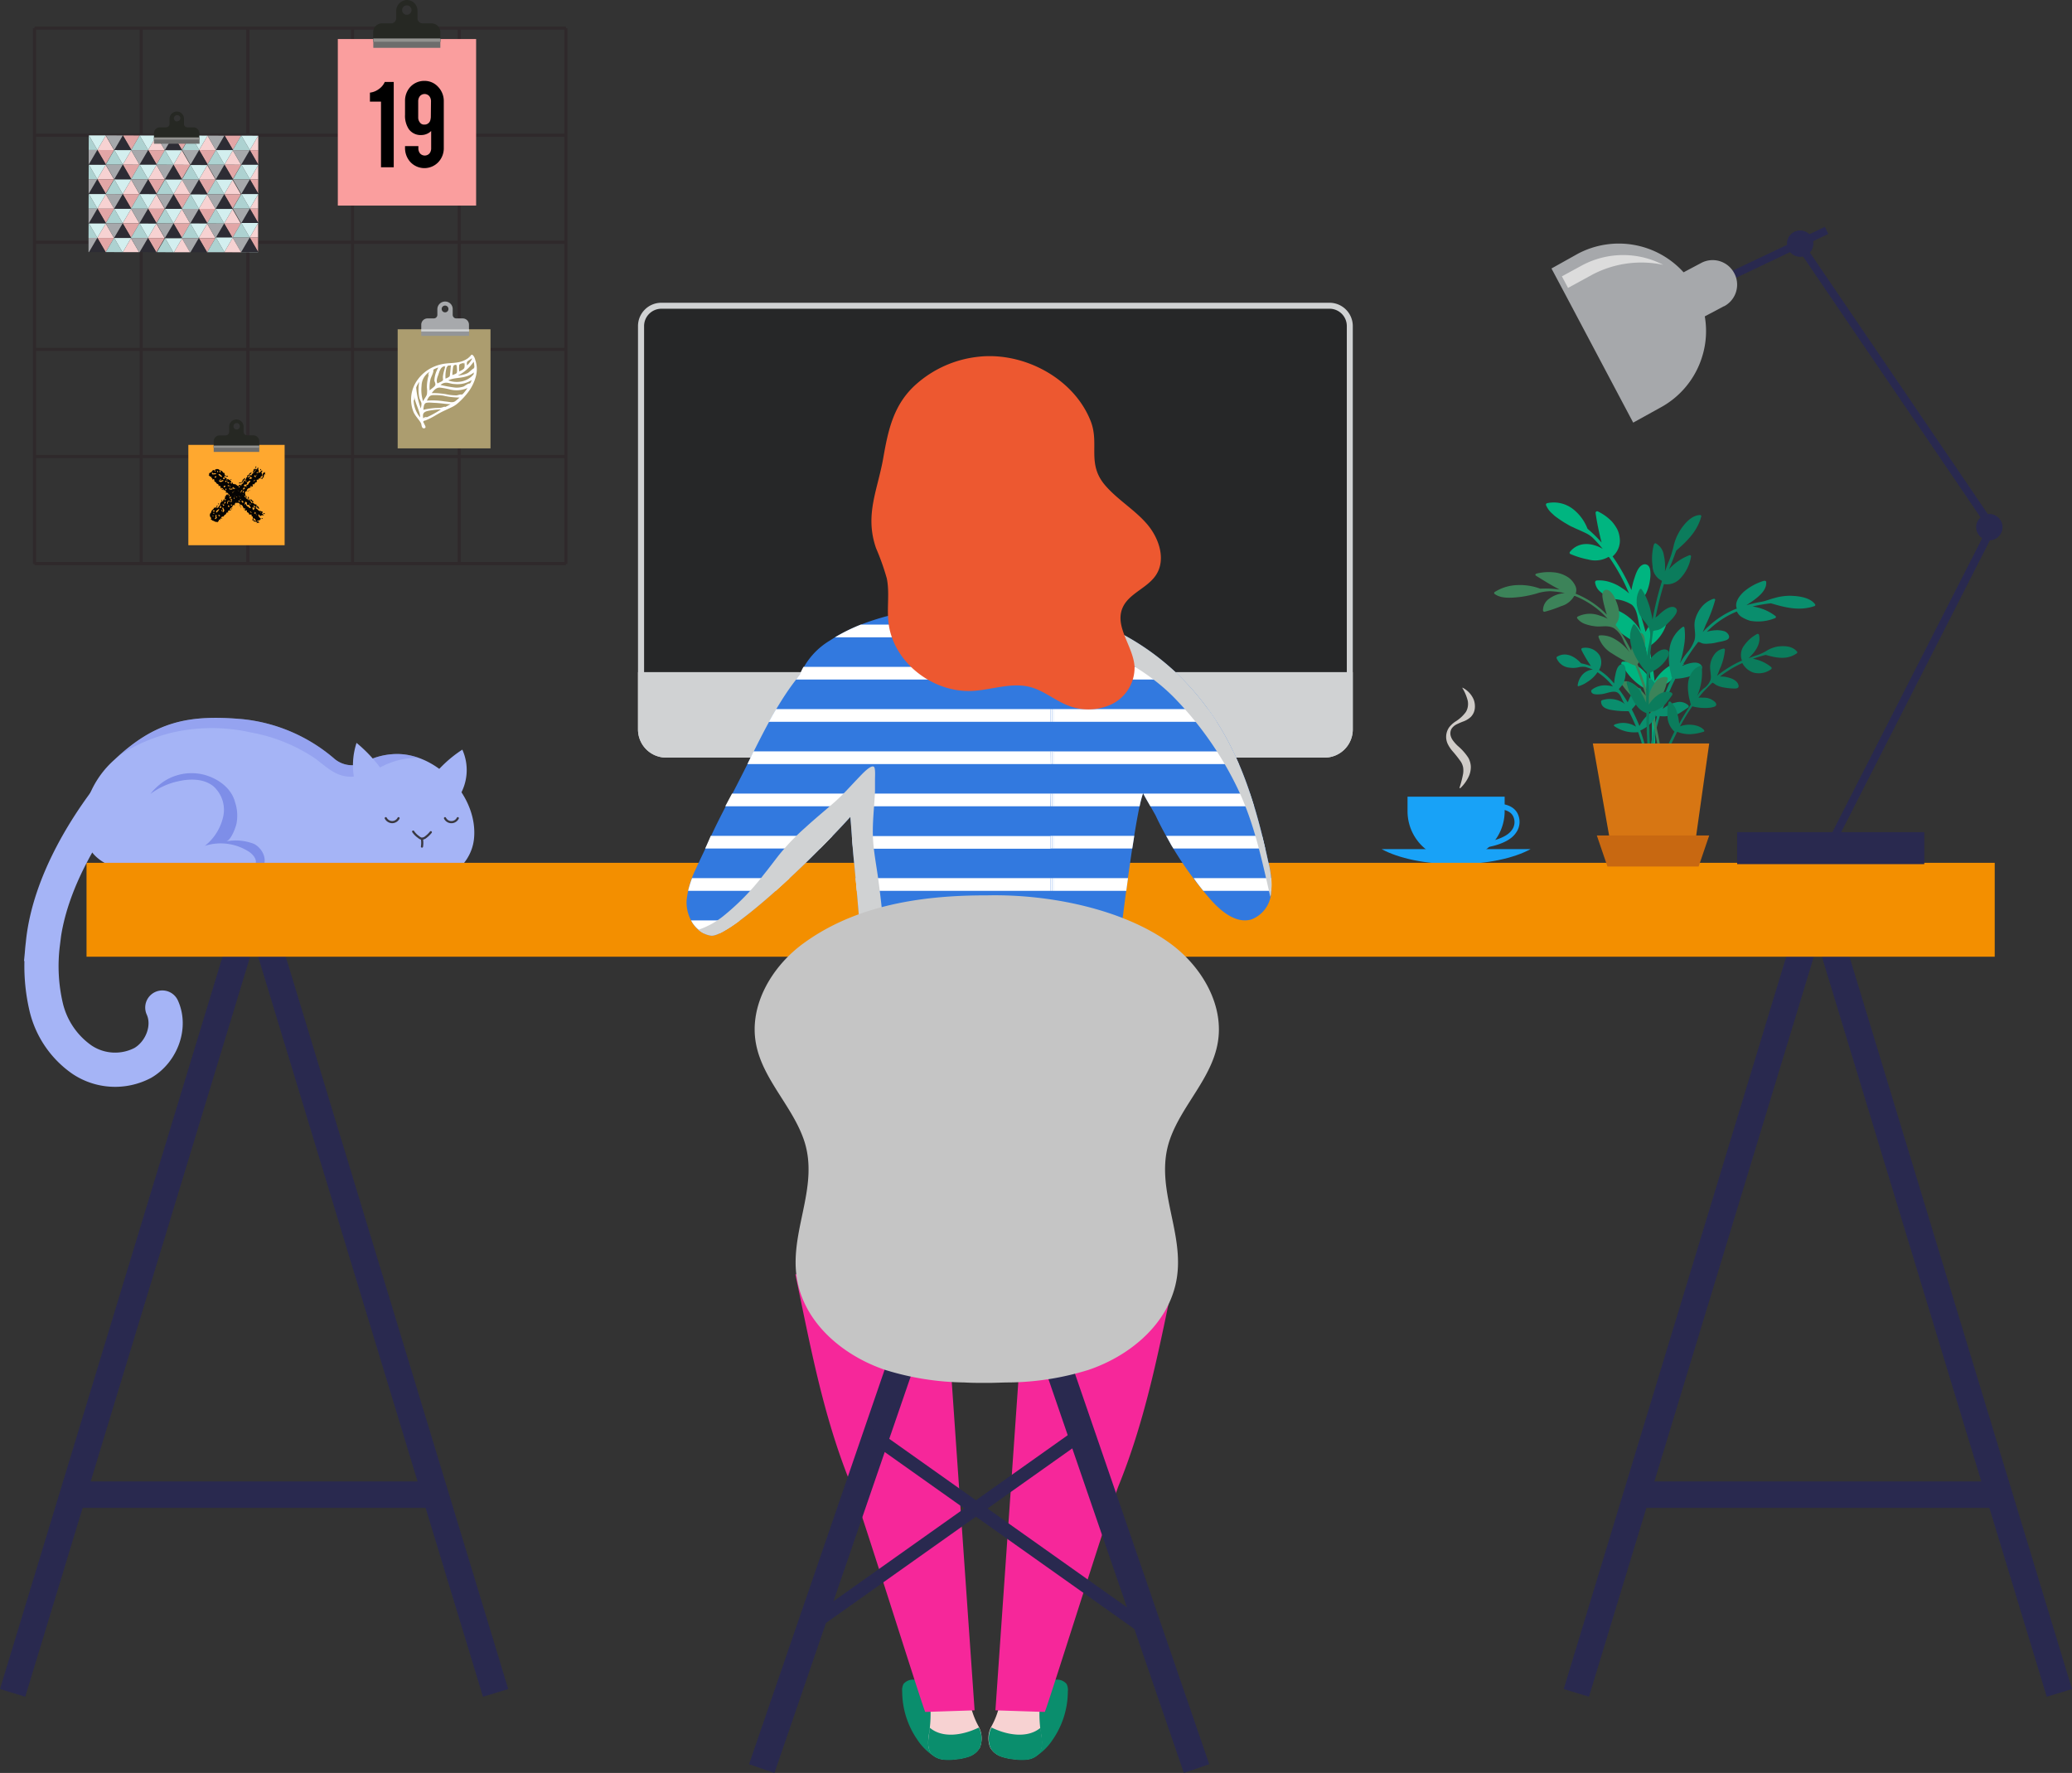 <?xml version="1.0" encoding="UTF-8"?> <svg xmlns="http://www.w3.org/2000/svg" viewBox="0 0 374.26 320.21"><rect x="0" y="0" width="374.26" height="320.21" fill="#333333" stroke="none"/> <defs> <style>.cls-1{isolation:isolate;}.cls-2{fill:#18a2f7;}.cls-3{fill:#d0ccc8;}.cls-4{fill:#0a8e6d;}.cls-5{fill:#f7d2d2;}.cls-6{fill:#f6279a;}.cls-7{fill:#a5b4f6;}.cls-10,.cls-8{fill:#7e8ee8;}.cls-8{opacity:0.42;}.cls-15,.cls-16,.cls-17,.cls-21,.cls-31,.cls-33,.cls-34,.cls-43,.cls-9{fill:none;}.cls-9{stroke:#3a3942;stroke-width:0.39px;}.cls-21,.cls-9{stroke-linecap:round;}.cls-16,.cls-21,.cls-34,.cls-9{stroke-miterlimit:10;}.cls-11{fill:#bbbdbf;}.cls-12{fill:#929497;}.cls-13{fill:#d0d2d3;}.cls-14{fill:#262728;}.cls-15,.cls-17,.cls-31,.cls-33{stroke:#29294f;stroke-linejoin:round;}.cls-15{stroke-width:4.77px;}.cls-16{stroke:#f38f00;stroke-width:16.96px;}.cls-17{stroke-width:1.42px;}.cls-18{fill:#a6a8ab;}.cls-19{fill:#dcdcdc;}.cls-20{fill:#29294f;}.cls-21{stroke:#a5b4f6;stroke-width:6.18px;}.cls-22{fill:#00b580;}.cls-23{fill:#3c8359;}.cls-24{fill:#0b7c5c;}.cls-25{fill:#d77613;}.cls-26{fill:#c86811;}.cls-27{fill:#3279df;}.cls-28{fill:#fff;}.cls-29{mix-blend-mode:multiply;}.cls-30{fill:#ed5830;}.cls-31{stroke-width:4.85px;}.cls-32{fill:#c5c5c5;}.cls-33{stroke-width:2.42px;}.cls-34{stroke:#2f292b;stroke-width:0.56px;}.cls-35{fill:#fa9e9e;}.cls-36{fill:#262823;}.cls-37{fill:#6d6d6c;}.cls-38{fill:#939390;}.cls-39{fill:#ac9d6f;}.cls-40{fill:#a7a9ac;}.cls-41{fill:#939598;}.cls-42{fill:#d1d3d4;}.cls-44{fill:#add2d1;}.cls-45{fill:#d3efef;}.cls-46{fill:#e2a6a6;}.cls-47{fill:#2d2c34;}.cls-48{fill:#ffa82f;}.cls-49{fill:#050403;}</style> </defs> <title>team</title> <g class="cls-1"> <g id="Layer_1" data-name="Layer 1"> <path class="cls-2" d="M254.24,143.89v2.63a8.77,8.77,0,0,0,17.54,0v-2.63Z"></path> <path class="cls-2" d="M249.57,153.36c3,1.65,7.91,2.72,13.44,2.72s10.43-1.07,13.45-2.72Z"></path> <path class="cls-2" d="M266.93,153.25l-.07-.95c.05,0,4.76-.34,6.19-2.35a2.38,2.38,0,0,0,.21-2.63c-1-1.73-4.33-1.11-5-1l-.21-.93c1.08-.24,4.69-.83,6,1.41a3.36,3.36,0,0,1-.26,3.66C272.13,152.88,267.14,153.23,266.93,153.25Z"></path> <path class="cls-3" d="M264.19,124.21a4.26,4.26,0,0,1,2,2.14,3.44,3.44,0,0,1,.2,1.6,2.57,2.57,0,0,1-.71,1.52,3.93,3.93,0,0,1-1.31.81,13.26,13.26,0,0,0-1.26.54,2.31,2.31,0,0,0-.94.83,1.76,1.76,0,0,0-.16,1.15,2.55,2.55,0,0,0,.48,1,7.57,7.57,0,0,0,.82.91,9.91,9.91,0,0,1,1.91,2.15,3.6,3.6,0,0,1,.45,1.6,4.16,4.16,0,0,1-.28,1.56,6.85,6.85,0,0,1-1.64,2.35l-.13-.08a19,19,0,0,0,.66-2.56,3.87,3.87,0,0,0,0-1.13,3,3,0,0,0-.39-1,22.35,22.35,0,0,0-1.58-2,6,6,0,0,1-.82-1.26,3,3,0,0,1-.26-1.57,3,3,0,0,1,.55-1.44,4.87,4.87,0,0,1,1.09-1,6.65,6.65,0,0,0,1.89-1.72,2.62,2.62,0,0,0,.36-.94,3.08,3.08,0,0,0,0-1.09,8.13,8.13,0,0,0-1-2.36Z"></path> <path class="cls-4" d="M189.69,303.73a2.26,2.26,0,0,1,2.95.39,2.34,2.34,0,0,1,.24,1.38,15.41,15.41,0,0,1-2.72,8.68,10.23,10.23,0,0,1-3.15,3.1c-1.26.68-3.33.78-4.37-.2a3.41,3.41,0,0,1-.95-2.57,8.37,8.37,0,0,1,.64-2.73,12.72,12.72,0,0,1,2.14-3.95,6.56,6.56,0,0,1,3.3-2C188.92,305.48,188.71,304.37,189.69,303.73Z"></path> <path class="cls-5" d="M180.51,308.07a14.21,14.21,0,0,1-1.42,3.71,4.52,4.52,0,0,0-.23,3.84,3.58,3.58,0,0,0,1.93,1.59,10.1,10.1,0,0,0,2.5.51,8.92,8.92,0,0,0,2.42,0,3.12,3.12,0,0,0,2-1.18c.72-1.05.47-2.44.28-3.7a23.35,23.35,0,0,1,.07-7.13Z"></path> <path class="cls-4" d="M188,312c-2.3,2-6,1.43-8.91,0a4.39,4.39,0,0,0-.18,3.69,3.58,3.58,0,0,0,1.93,1.59,10.1,10.1,0,0,0,2.5.51,8.92,8.92,0,0,0,2.42,0,3.12,3.12,0,0,0,2-1.18c.72-1.05.47-2.44.28-3.7C188,312.58,188,312.27,188,312Z"></path> <path class="cls-6" d="M186.8,227.36c-1.65,5.18-2.07,10.79-2.45,16.26q-2.28,32.64-4.55,65.28l8.91.29c.21,0,11.94-37.45,13.37-40.93,5-12.34,7.35-25,10.1-38.09A104.64,104.64,0,0,0,186.8,227.36Z"></path> <path class="cls-4" d="M166.16,303.73a2.26,2.26,0,0,0-2.95.39,2.42,2.42,0,0,0-.25,1.38,15.41,15.41,0,0,0,2.72,8.68,10.34,10.34,0,0,0,3.15,3.1c1.26.68,3.34.78,4.38-.2a3.45,3.45,0,0,0,.95-2.57,8.63,8.63,0,0,0-.64-2.73,12.93,12.93,0,0,0-2.14-3.95,6.55,6.55,0,0,0-3.31-2C166.93,305.48,167.13,304.37,166.16,303.73Z"></path> <path class="cls-5" d="M175.33,308.07a14.57,14.57,0,0,0,1.42,3.71,4.52,4.52,0,0,1,.24,3.84,3.64,3.64,0,0,1-1.94,1.59,10,10,0,0,1-2.5.51,8.92,8.92,0,0,1-2.42,0,3.12,3.12,0,0,1-2-1.18c-.71-1.05-.46-2.44-.28-3.7a23.35,23.35,0,0,0-.07-7.13Z"></path> <path class="cls-4" d="M167.9,312c2.29,2,6,1.43,8.91,0a4.43,4.43,0,0,1,.18,3.69,3.64,3.64,0,0,1-1.94,1.59,10,10,0,0,1-2.5.51,8.92,8.92,0,0,1-2.42,0,3.12,3.12,0,0,1-2-1.18c-.71-1.05-.46-2.44-.28-3.7C167.85,312.58,167.87,312.27,167.9,312Z"></path> <path class="cls-6" d="M169.05,227.36c1.65,5.18,2.07,10.79,2.45,16.26q2.26,32.64,4.54,65.28l-8.91.29c-.21,0-11.93-37.45-13.36-40.93-5.06-12.34-7.36-25-10.1-38.09A104.53,104.53,0,0,1,169.05,227.36Z"></path> <path class="cls-7" d="M85.61,151.55C85,157,79.34,160.12,73.92,161a12.54,12.54,0,0,1-11.12-3.6c-12.34,1.22-21.66.45-34.06.23-4-.07-9.06-.27-11.83-3.36-2.1-2.38-2.11-6.06-1.3-9.16a17.16,17.16,0,0,1,5.08-7.92C28,130.32,34,129,43.93,129.9a30.13,30.13,0,0,1,16.31,7,4.94,4.94,0,0,0,5.67.73,12.58,12.58,0,0,1,5.86-1.45C79.15,136.2,86.43,144,85.61,151.55Z"></path> <path class="cls-8" d="M23.55,135.22a30.67,30.67,0,0,1,7.27-2.84,32,32,0,0,1,14.46-.1,30.37,30.37,0,0,1,11.49,4.6c1.79,1.27,3.33,2.93,5.59,3.32s4.4-.63,6.42-1.66a13.94,13.94,0,0,1,5.78-1.64c.38,0,.76,0,1.14,0a11.62,11.62,0,0,0-3.93-.72,12.58,12.58,0,0,0-5.86,1.45,4.94,4.94,0,0,1-5.67-.73,30.13,30.13,0,0,0-16.31-7c-9.52-.85-15.43.34-22.41,6.58A23.63,23.63,0,0,1,23.55,135.22Z"></path> <path class="cls-7" d="M69.68,140.1a25.74,25.74,0,0,0-5.28-5.93,13,13,0,0,0,1,10.38Z"></path> <path class="cls-7" d="M78.12,140.29a22.46,22.46,0,0,1,5.39-4.9,9,9,0,0,1-.79,8.78Z"></path> <path class="cls-9" d="M74.63,150.19a3.77,3.77,0,0,0,1,1,1.15,1.15,0,0,0,.48.27,1.08,1.08,0,0,0,.79-.27,4.84,4.84,0,0,0,.92-.89"></path> <path class="cls-9" d="M76.22,151.55a4.36,4.36,0,0,1,0,1.35"></path> <path class="cls-9" d="M80.38,147.77a1.29,1.29,0,0,0,2.31,0"></path> <path class="cls-9" d="M69.68,147.77a1.34,1.34,0,0,0,1.16.71,1.31,1.31,0,0,0,1.15-.71"></path> <path class="cls-10" d="M45.85,152.4a9.1,9.1,0,0,0-5.08-.42c.92-.1,1.75-2.42,1.93-3.14a7.67,7.67,0,0,0-.23-3.92c-.66-2.59-3.06-4.31-5.62-5a9.17,9.17,0,0,0-6.92,1,10.51,10.51,0,0,0-2.76,2.47,12.85,12.85,0,0,1,4.95-2.27c2.18-.51,4.69-.52,6.43.89a5.71,5.71,0,0,1,1.74,5.6A9.33,9.33,0,0,1,37,152.77,9.4,9.4,0,0,1,45,153.85c.79.53,1.57,1.54,1.06,2.35a2.07,2.07,0,0,1-1.49.72,67.77,67.77,0,0,1-9.1.92,21.35,21.35,0,0,0,9.14.27,4.15,4.15,0,0,0,2.81-1.43C48.41,155.25,47.39,153.17,45.85,152.4Z"></path> <polygon class="cls-11" points="198.88 160.81 162.44 160.81 168.19 129.1 193.13 129.1 198.88 160.81"></polygon> <polygon class="cls-12" points="193.13 129.1 168.19 129.1 166.12 140.48 195.19 140.48 193.13 129.1"></polygon> <path class="cls-13" d="M119.46,54.68H240.14a4.21,4.21,0,0,1,4.21,4.21v72.85a5.09,5.09,0,0,1-5.09,5.09H120.33a5.09,5.09,0,0,1-5.09-5.09V58.89A4.21,4.21,0,0,1,119.46,54.68Z"></path> <path class="cls-14" d="M142.94,32.28h72.85a4,4,0,0,1,4,4V155.21a4,4,0,0,1-4,4H142.94a3.13,3.13,0,0,1-3.13-3.13V35.41A3.12,3.12,0,0,1,142.94,32.28Z" transform="translate(275.55 -84.05) rotate(90)"></path> <path class="cls-13" d="M115.25,121.39h129.1a0,0,0,0,1,0,0v10.35a5.09,5.09,0,0,1-5.09,5.09H120.33a5.09,5.09,0,0,1-5.09-5.09V121.39A0,0,0,0,1,115.25,121.39Z"></path> <line class="cls-15" x1="284.73" y1="305.75" x2="327.66" y2="164.48"></line> <line class="cls-15" x1="371.98" y1="305.75" x2="329.05" y2="164.48"></line> <line class="cls-15" x1="2.28" y1="305.75" x2="45.21" y2="164.48"></line> <line class="cls-15" x1="89.52" y1="305.75" x2="46.6" y2="164.48"></line> <line class="cls-16" x1="15.63" y1="164.31" x2="360.3" y2="164.31"></line> <line class="cls-15" x1="295.61" y1="269.95" x2="362.52" y2="269.95"></line> <line class="cls-15" x1="13.16" y1="269.95" x2="79.86" y2="269.95"></line> <line class="cls-17" x1="307.45" y1="52.3" x2="329.93" y2="41.61"></line> <path class="cls-18" d="M311.38,55.31l-3.45,1.83a15.47,15.47,0,0,1-.46,7.23,15.69,15.69,0,0,1-7.68,9.31L295,76.33,282.64,53l-2.4-4.51L285,45.83a15.79,15.79,0,0,1,19.1,3.35l3.15-1.67a4.4,4.4,0,0,1,6,1.83,4.88,4.88,0,0,1,.29.66,4.41,4.41,0,0,1-2.11,5.31Z"></path> <path class="cls-19" d="M300.42,47.83a19,19,0,0,0-12.87,1.81L283.23,52l-1.11-2.09,3.67-2A15.74,15.74,0,0,1,300.42,47.83Z"></path> <polyline class="cls-17" points="324.87 43.87 359.83 95.25 329.8 154.17"></polyline> <circle class="cls-20" cx="359.33" cy="95.21" r="2.38"></circle> <path class="cls-20" d="M327.54,44a2.38,2.38,0,1,1-2.38-2.38A2.39,2.39,0,0,1,327.54,44Z"></path> <rect class="cls-20" x="313.78" y="150.3" width="33.8" height="5.77"></rect> <path class="cls-21" d="M21.74,141.29c-5.75,6.85-12.92,18-14,29.19A32.47,32.47,0,0,0,8.37,182a16.09,16.09,0,0,0,6.42,9.37,10.76,10.76,0,0,0,11,.6c3.35-1.95,5.14-6.47,3.53-10"></path> <path class="cls-22" d="M304.13,120.06a.28.28,0,0,0-.12-.19.5.5,0,0,0-.14-.08,1.68,1.68,0,0,0-.37-.06,0,0,0,0,0,0,0,3.27,3.27,0,0,0-1.9.51,8,8,0,0,0-2.73,2.77c-.08-.7-.17-1.4-.28-2.09s-.25-1.55-.4-2.31c0-.13,0-.24-.06-.37-.09-.47-.19-.94-.29-1.41l.46-.37a7.25,7.25,0,0,0,2.46-3.11,6.27,6.27,0,0,0,.24-.76c.17-.75.17-1.6-.8-1.54s-1.88,1.23-2.43,2.07l0,.06c-.18.29-.36.61-.53.95-.25-.94-.52-1.87-.81-2.81-.22-.72-.47-1.46-.72-2.18l-.09-.25.06,0c.29-.25.63-.43.9-.7a3.44,3.44,0,0,0,.58-.74,4.63,4.63,0,0,0,.24-.43,8.83,8.83,0,0,0,.66-2.47,5.86,5.86,0,0,0,0-1.64c-.1-.58-.4-1-1-1-1.18.14-1.64,1.93-1.95,2.86a16.32,16.32,0,0,0-.43,1.8,35.15,35.15,0,0,0-3.4-6.08A3.74,3.74,0,0,0,292.54,97a4.54,4.54,0,0,0-.43-1.43,7.75,7.75,0,0,0-.88-1.29,8.74,8.74,0,0,0-1.2-1.07,9.35,9.35,0,0,0-1.38-.83.29.29,0,0,0-.44.3A48,48,0,0,0,289.3,98a23.14,23.14,0,0,0-2.55-2.5,8.25,8.25,0,0,0-2.7-3.62,5.69,5.69,0,0,0-4.61-1,.28.28,0,0,0-.17.39,4.07,4.07,0,0,0,.73,1.13,4.52,4.52,0,0,0,.45.43,6.2,6.2,0,0,0,.48.43c.67.49,1.39,1,2.06,1.36a7.24,7.24,0,0,0,1.2.63c.4.21.83.38,1.25.57s.79.36,1.17.55a4.92,4.92,0,0,1,1.08.76,24.43,24.43,0,0,1,1.8,2,6,6,0,0,0-1.53-.66,4.8,4.8,0,0,0-1.59-.21,3.72,3.72,0,0,0-2.75,1.36.26.26,0,0,0,0,.42,15.09,15.09,0,0,0,3.22,1,4.8,4.8,0,0,0,3.72-.47l.06.08a.1.1,0,0,0,.05,0,34.6,34.6,0,0,1,3.58,6.54,7.72,7.72,0,0,0-1.3-1,8,8,0,0,0-2.16-1.06,6.07,6.07,0,0,0-2.37-.29.32.32,0,0,0-.3.37,2.62,2.62,0,0,0,1,1.71,2.52,2.52,0,0,0,.25.21,7.63,7.63,0,0,0,1.62.87,4.47,4.47,0,0,0,.76.22,6.8,6.8,0,0,1,3,1c1.31,1.15,1,3.51,1.76,5l.05.08-.06-.09a9,9,0,0,0-4.15-3.89,4.72,4.72,0,0,0-1.37-.36.34.34,0,0,0-.36.24c-.2,1.53.65,2.77,1.86,3.84l.41.34a14.82,14.82,0,0,0,1.44,1l.56.35c.58.34,1.14.65,1.65.92l.1,0,.29.14a.16.16,0,0,0,.09,0,.14.14,0,0,0,.09,0l.05,0c.11.52.22,1.05.32,1.57,0,0,0,.07,0,.1q.24,1.24.42,2.49c.08.51.15,1,.2,1.52a1.48,1.48,0,0,1,0,.19l-.11-.15c-.08-.13-.17-.25-.26-.37s-.28-.37-.44-.55a7.05,7.05,0,0,0-1.43-1.25,5,5,0,0,0-1.57-.73h0a3.64,3.64,0,0,0-1.18-.11.3.3,0,0,0-.25.26.2.2,0,0,0,0,.15c.19.31.4.63.63,1a10.5,10.5,0,0,0,3.16,3.17,4.39,4.39,0,0,0,.53.27l.05,0a3.12,3.12,0,0,0,.39.15h0a1.38,1.38,0,0,0,.27.08l.37.1a3.32,3.32,0,0,1,.13,1.12h0c0,.36,0,.75,0,1.1,0,.55,0,1,0,1.12v.09a1.09,1.09,0,0,1,0,.18v.28a.86.86,0,0,1,0,.16c0,.44,0,.87,0,1.3,0,.25,0,.5,0,.75s0,.55,0,.82,0,.49,0,.73a1.15,1.15,0,0,1,0,.19q0,.71-.06,1.38a23.94,23.94,0,0,1-.4,3.27h0a6,6,0,0,1-.14.61.47.47,0,0,1,0,.17c0,.15-.08.31-.11.47h.38c.21,0,.42,0,.64,0h0c0-1.51.17-3,.27-4.53l0-.54c0-.28,0-.57,0-.85s0-.58,0-.87c0-.07,0-.14,0-.22v-.06c0-.16,0-.73,0-1.49,0-.21,0-.42,0-.64v-.12c0-.32,0-.66,0-1a1.7,1.7,0,0,0,0-.22c0-.46,0-.92-.05-1.34s0-.86,0-1.21c0-.57-.05-1-.06-1l.43-.1a6,6,0,0,0,1.44-.59,6.88,6.88,0,0,0,.76-.48l.3-.22a3.84,3.84,0,0,0,.56-.5,1.59,1.59,0,0,0,.2-.24,15.51,15.51,0,0,0,1.41-2.19A.35.35,0,0,0,304.13,120.06Z"></path> <path class="cls-4" d="M327.82,109.1c-.9-1.18-2.83-1.46-4.49-1.5a9.9,9.9,0,0,0-2.81.41c-.85.21-1.6.56-2.49.7a25.57,25.57,0,0,0-2.59.6c1.77-1.15,3.77-2.52,3.58-4.23,0-.15-.24-.23-.44-.17a10,10,0,0,0-3.64,2c-1.05,1-1.6,2.08-1.22,3l-.1.05s0,0-.05,0a16.26,16.26,0,0,0-3.25,1.77,17.86,17.86,0,0,0-2.77,2.44c.25-.52.45-1.09.62-1.45a25.37,25.37,0,0,0,1.64-4.37c0-.18-.14-.25-.36-.18a4.7,4.7,0,0,0-2.23,1.63,6.07,6.07,0,0,0-1.06,2.23c-.28,1.25.24,2.39-.09,3.61a6.8,6.8,0,0,1-1.33,2.24,11.07,11.07,0,0,0-1.24,1.85,3.42,3.42,0,0,0-.17.4c.05-.13.09-.26.13-.4a19.49,19.49,0,0,0,.73-3.15,10.12,10.12,0,0,0,.06-3.23.2.2,0,0,0-.32-.11,5.77,5.77,0,0,0-2.4,4.24,10.17,10.17,0,0,0,0,2.76,14.52,14.52,0,0,0,.35,1.66.32.32,0,0,0,0,.09c0,.09.05.18.07.27a.2.2,0,0,0,.09.11.11.11,0,0,1,0,0c-.17.35-.33.7-.49,1s-.37.84-.54,1.25c-.41,1-.77,1.93-1.11,2.91,0,.05,0,.08,0,.13v-.1c0-.5-.07-1-.15-1.55a9.32,9.32,0,0,0-.17-.92l-.09-.34c0-.1-.07-.21-.1-.31a3.81,3.81,0,0,0-.57-1.18,2.07,2.07,0,0,0-.59-.59.13.13,0,0,0-.09,0l-.08,0a.37.37,0,0,0-.19.27c0,.36-.09.73-.12,1.1,0,.2,0,.4,0,.59s0,.63,0,.94v0a10,10,0,0,0,.14,1.13,5.39,5.39,0,0,0,.5,1.59.51.51,0,0,0,.09.16.37.37,0,0,0,.05.11.75.75,0,0,1,.07.12,3.59,3.59,0,0,0,.54.62l0,0a.65.65,0,0,0,.16.13c-.05.17-.1.34-.14.51s-.12.42-.17.63-.17.67-.25,1l-.18.83c0,.06,0,.13,0,.2-.1.46-.19.92-.26,1.38s-.19,1.11-.26,1.66-.12,1-.17,1.48-.08.91-.11,1.37h.46a43.7,43.7,0,0,1,.54-4.53c.08-.42.16-.85.25-1.28,0,0,0-.06,0-.1.06-.29.13-.58.2-.88a.5.5,0,0,0,0-.12c.18-.76.38-1.51.6-2.26a4,4,0,0,0,1.38,0,7.87,7.87,0,0,0,1.09-.26A3.82,3.82,0,0,0,303,129c.66-.32,1.22-.78,1.88-1.18a.28.28,0,0,0,.06-.45,2.3,2.3,0,0,0-2.14-.52,6.38,6.38,0,0,0-.72.19,5.28,5.28,0,0,0-.73.33,4.72,4.72,0,0,0-1,.67c.11-.35.24-.68.36-1,.26-.75.56-1.49.87-2.22s.59-1.37.93-2c0-.07.06-.15.1-.23h.1a10.65,10.65,0,0,0,2.52-.44,6.15,6.15,0,0,0,.93-.41,3.34,3.34,0,0,0,1.16-.87.59.59,0,0,0-.09-.79c-.56-.62-1.66-.41-2.46-.16-.19.06-.4.13-.61.22l-.31.13.19-.32a34.09,34.09,0,0,1,2.69-4c.32,0,.59.22.89.28a4.24,4.24,0,0,0,1.13,0c.65,0,1.3-.21,1.92-.32a8.2,8.2,0,0,0,1.13-.29c.36-.15.62-.38.49-.82a1.36,1.36,0,0,0-1-.84,4.6,4.6,0,0,0-1.44-.13,6.35,6.35,0,0,0-1.55.28,16.07,16.07,0,0,1,2.53-2.12,15.56,15.56,0,0,1,2.9-1.55,2.27,2.27,0,0,0,1,1.07,5.9,5.9,0,0,0,1.41.61,8.13,8.13,0,0,0,4.46-.47.22.22,0,0,0,.08-.4,8.7,8.7,0,0,0-4.13-1.71,24.79,24.79,0,0,1,3.32-.58c2.55.75,5.14,1.45,7.88.5A.21.21,0,0,0,327.82,109.1Z"></path> <path class="cls-23" d="M300.89,122.27a2.17,2.17,0,0,0-2,1.09,6.59,6.59,0,0,0-.81,1.48c-.11.3-.2.59-.28.88h0a.24.24,0,0,0,0,.08c-.12-.4-.25-.81-.38-1.21a1,1,0,0,0-.05-.16c-.41-1.29-.85-2.57-1.35-3.82a6.62,6.62,0,0,0-.24-.62l.26-.38h0a5.81,5.81,0,0,0,1.1-2.57,2.06,2.06,0,0,0,0-.44.78.78,0,0,0,0-.16c0-.58,0-1.75-.57-2.06,0,0,0,0,0,0a.55.55,0,0,0-.29-.08.62.62,0,0,0-.19,0c-.63.13-.93.87-1.13,1.59-.06.21-.11.42-.15.61s-.07.33-.1.5-.06.32-.08.49a29.6,29.6,0,0,0-1.67-3c-.36-.56-.73-1.09-1.14-1.61.12-.3.34-.52.46-.83a3,3,0,0,0,.17-1.18c0-.14,0-.29,0-.44a7.6,7.6,0,0,0-.52-1.84l-.1-.27a4.89,4.89,0,0,0-.66-1.15c-.37-.47-.84-.8-1.3-.59a.77.77,0,0,0-.42.65,2.38,2.38,0,0,0,0,.6,13.61,13.61,0,0,0,.33,1.58c.13.51.28,1.06.46,1.6a16.5,16.5,0,0,0-5.64-3.79,1.74,1.74,0,0,0-.08-1.47,4,4,0,0,0-1.13-1.39,5.64,5.64,0,0,0-2.83-1,9,9,0,0,0-3,.23c-.26.06-.3.29-.12.39,1.37.85,2.81,1.75,4.27,2.5a17.82,17.82,0,0,0-3.5-.16,10.61,10.61,0,0,0-4.17-.65,8.1,8.1,0,0,0-4.07,1.26.21.21,0,0,0,0,.34c1.21.92,3.19.71,4.82.52a20.51,20.51,0,0,0,2.74-.59,8.42,8.42,0,0,1,2.52-.42,15.3,15.3,0,0,1,2.6.34,5.28,5.28,0,0,0-2.81,1,2.54,2.54,0,0,0-1.13,2.14.25.25,0,0,0,.31.22,20.86,20.86,0,0,0,2.95-1,3.92,3.92,0,0,0,2.37-1.84l.09,0h.06a16,16,0,0,1,5.89,4.11,7.11,7.11,0,0,0-1.4-.56,5,5,0,0,0-4,.17.23.23,0,0,0-.06.36,3.13,3.13,0,0,0,1.46,1,8.05,8.05,0,0,0,1.82.4c1,.14,2.22-.27,3.31.33a4.55,4.55,0,0,1,1.62,2,17.22,17.22,0,0,0,1.24,2.39,8.5,8.5,0,0,0-2.63-2.38,4.65,4.65,0,0,0-2.82-.7.23.23,0,0,0-.19.27,5.45,5.45,0,0,0,2.47,3,27.61,27.61,0,0,0,3.27,1.83h0l.43.2a.12.12,0,0,0,.08,0l.25.12a.27.27,0,0,0,.15,0l0,0c.53,1.32,1,2.67,1.44,4q.25.75.48,1.5a11.72,11.72,0,0,0-.81-.93,5.33,5.33,0,0,0-.49-.46,3.22,3.22,0,0,0-.28-.24,4.74,4.74,0,0,0-1.88-1,2.28,2.28,0,0,0-.44,0,1.55,1.55,0,0,0-.49,0c-.15,0-.19.28-.08.42s.12.17.19.25a18.5,18.5,0,0,0,1.57,1.89h0a10.69,10.69,0,0,0,1.25,1.11,4.22,4.22,0,0,0,2,.84c.07.27.14.55.22.83,0,.1.05.2.08.29.13.54.27,1.08.39,1.63.05.19.09.38.13.58s.11.48.16.72.15.67.21,1a.36.36,0,0,1,0,.1l.15.74c0,.18.07.35.09.54.25,1.3.45,2.61.62,3.92,0,.21.06.42.08.63h.46c0-.19,0-.38-.07-.56s-.07-.61-.12-.92c-.14-1-.31-2.06-.5-3.08-.08-.46-.17-.92-.26-1.38s-.13-.66-.21-1c0,0,0-.07,0-.1l-.21-.92-.18-.78-.24-1c0-.09-.05-.19-.08-.28a.53.53,0,0,0,0-.12,1,1,0,0,0,0-.17l-.28-1.06.39-.2a3,3,0,0,0,.51-.36,4.5,4.5,0,0,0,.69-.69,4,4,0,0,0,.32-.4,4.34,4.34,0,0,0,.49-.93c.1-.27.19-.54.27-.83s.19-.79.3-1.2A.4.4,0,0,0,300.89,122.27Z"></path> <path class="cls-4" d="M299.31,128.33a.9.9,0,0,0-.16,0,1.94,1.94,0,0,0-.54.19l-.1,0h0l-.38.23a2.43,2.43,0,0,0-.32.24,4.58,4.58,0,0,0-.46.42,6.64,6.64,0,0,0-1.22,1.71,32.09,32.09,0,0,0-1.39-3c.27-.3.52-.59.75-.88a4.71,4.71,0,0,0,.34-.48,4.06,4.06,0,0,0,.55-1.26,1.91,1.91,0,0,0,.08-.39,1.29,1.29,0,0,0,0-.34c0-.3-.13-.54-.49-.46h-.06l-.16.06a2.77,2.77,0,0,0-1.18,1.26h0c-.1.19-.19.36-.26.52s-.21.46-.3.7a26.18,26.18,0,0,0-1.6-2.39c.17-.24.4-.45.57-.69,0,0,0,0,0,0a2.86,2.86,0,0,0,.38-.71l.05-.14a5.05,5.05,0,0,0,.22-1.59c0-.07,0-.17,0-.28,0-.46-.2-1.12-.66-1.1a.75.75,0,0,0-.28.09c-.74.42-.84,1.64-1,2.26-.06.37-.11.77-.14,1.15a11.06,11.06,0,0,0-2.71-2.44,2.71,2.71,0,0,0,.1-2.63,3,3,0,0,0-3.12-1.34.25.25,0,0,0-.16.36,24.07,24.07,0,0,0,1.72,2.91,10.25,10.25,0,0,0-1.8-.51c-1.15-1.3-2.8-2.12-4.34-1.19a.25.25,0,0,0-.06.3,2.78,2.78,0,0,0,2.36,1.68,4.34,4.34,0,0,0,1.48-.05,3.58,3.58,0,0,1,1.38-.08,11.14,11.14,0,0,1,1.3.47,2.9,2.9,0,0,0-1.72.77,3.56,3.56,0,0,0-1,2c0,.15,0,.26.09.24a5,5,0,0,0,1.62-.76,5.82,5.82,0,0,0,1.86-1.77l0,0h0a11.21,11.21,0,0,1,2.8,2.58,5,5,0,0,0-.93-.18,3.92,3.92,0,0,0-2.85.73.38.38,0,0,0-.16.3c.1.64.92.61,1.86.53.78-.08,1.85-.59,2.61-.4,1,.27,1,1.66,1.7,2.24a4.51,4.51,0,0,0-4.16-.76c-.1,0-.22.15-.22.23,0,.89.66,1.27,1.57,1.49a16.3,16.3,0,0,0,3,.28h.29a.28.28,0,0,0,.13,0h0c.49.92.93,1.85,1.32,2.8a4.26,4.26,0,0,0-3.85-.4c-.13.06-.19.21-.12.26a6.26,6.26,0,0,0,4.35,1.12q.13.34.24.69c.15.44.29.87.41,1.31a30.1,30.1,0,0,1,.94,4.39h.46c0-.21,0-.43-.09-.64l-.12-.73c-.08-.47-.18-.94-.29-1.41s-.27-1.11-.43-1.66-.26-.88-.41-1.32-.21-.62-.32-.92a6.51,6.51,0,0,0,1-.56c.15-.1.3-.22.45-.34s.35-.31.51-.48.1-.11.15-.16a2.09,2.09,0,0,0,.14-.17,3.62,3.62,0,0,0,.22-.32,5.29,5.29,0,0,0,.29-.52.36.36,0,0,1,0-.09c.12-.26.22-.52.34-.79S299.48,128.31,299.31,128.33Z"></path> <path class="cls-24" d="M324.64,117.75c-.81-1.07-2.23-1.12-3.42-1a5.76,5.76,0,0,0-1.92.66,9.67,9.67,0,0,1-1.67.84c-.6.19-1.2.39-1.79.62,1.14-1.06,2.3-2.56,1.88-4.23a.25.25,0,0,0-.35-.13,6.69,6.69,0,0,0-2.28,2,2.88,2.88,0,0,0-.44,2.82l-.07,0,0,0a19.57,19.57,0,0,0-4.46,2.75,8.56,8.56,0,0,0,.45-1.1,10.58,10.58,0,0,0,1-3.61.22.22,0,0,0-.29-.22,2.59,2.59,0,0,0-1.58,1,4,4,0,0,0-.75,1.69c-.22,1,.26,2.12,0,3a3.21,3.21,0,0,1-1.16,1.47,4.71,4.71,0,0,0-1.26,1.44,10.52,10.52,0,0,0,.87-5.14,1.25,1.25,0,0,0,0-.19.22.22,0,0,0-.27-.17,3.06,3.06,0,0,0-.86.45,3.39,3.39,0,0,0-.63.68,3.25,3.25,0,0,0-.3.51,4.34,4.34,0,0,0-.39,1.25,6.94,6.94,0,0,0,0,1.93,8.57,8.57,0,0,0,.35,1.72l0,.07.06.23a.2.2,0,0,0,.09.11s0,0,0,0a38.49,38.49,0,0,0-2.15,3.52A8.31,8.31,0,0,0,303,129a2.46,2.46,0,0,0-.09-.34A4,4,0,0,0,302,127a3.83,3.83,0,0,0-.29-.28.23.23,0,0,0-.34.14c0,.15-.07.31-.1.47a8,8,0,0,0-.06,2.14l0,.22a4,4,0,0,0,1.24,2.45l-.33.67c-.22.45-.43.9-.64,1.36-.46,1-.9,2-1.31,3-.12.28-.24.57-.35.85s-.17.42-.25.63h.49l.23-.56c.53-1.31,1.08-2.62,1.68-3.91.21-.45.42-.9.64-1.34l.33-.67a6.24,6.24,0,0,0,2.36.43,9.28,9.28,0,0,0,2.4-.44c.17,0,.18-.2.07-.33-.88-1-3-1.19-4.31-.64a34.4,34.4,0,0,1,2.22-3.62,8.82,8.82,0,0,0,3.21.25c.5-.1,1.54-.21.92-1a2.89,2.89,0,0,0-2.19-.81,4.55,4.55,0,0,0-.82,0c.38-.49.8-1,1.21-1.41s.85-.92,1.32-1.31c.27.13.5.34.76.48a4.73,4.73,0,0,0,1,.34,12.07,12.07,0,0,0,1.62.22c.46,0,1.56.22,1.29-.65s-1.37-1.22-2.05-1.37a4.77,4.77,0,0,0-1.27-.12c.61-.5,1.28-.91,1.94-1.35a23,23,0,0,1,2.09-1.09,3.54,3.54,0,0,0,2,1.72,3.74,3.74,0,0,0,3.2-.6.25.25,0,0,0,0-.4,7,7,0,0,0-3.29-1.49c.76-.27,1.53-.5,2.31-.7,2,.56,3.88.94,5.64-.3A.27.27,0,0,0,324.64,117.75Z"></path> <path class="cls-24" d="M302.78,99.44c2-1.75,3.8-3.5,4.51-6.15a.21.21,0,0,0-.19-.27c-1.46,0-2.8,1.45-3.67,2.84a9.23,9.23,0,0,0-1.08,2.55,19.33,19.33,0,0,1-.69,2.41c-.32.79-.64,1.59-.93,2.39a9.8,9.8,0,0,0-.21-3,2.86,2.86,0,0,0-1.43-2.07c-.14-.07-.32.07-.37.27a9.91,9.91,0,0,0-.22,3.84,3,3,0,0,0,1.67,2.64l0,.09a.13.13,0,0,0,0,.06,57.67,57.67,0,0,0-1.68,6.86,14.61,14.61,0,0,0-.31-1.47,12.39,12.39,0,0,0-1.06-3,7.2,7.2,0,0,0-.6-1c-.11-.14-.29-.08-.38.09a4.1,4.1,0,0,0-.5,2.32l0,.3a6.75,6.75,0,0,0,.48,1.74,3.09,3.09,0,0,0,.24.44c.4.65,1,1.18,1.34,1.86a2.22,2.22,0,0,1,.27.63c.4,1.47-.52,3.37-.41,4.93,0,0,0,.09,0,.13l0-.23a15,15,0,0,0-.42-2,12.13,12.13,0,0,0-.85-2.31,6,6,0,0,0-1-1.52.2.2,0,0,0-.32.06,4.62,4.62,0,0,0-.51,2.72,6.13,6.13,0,0,0,.31,1.46c0,.1.06.2.1.3a10.84,10.84,0,0,0,1.18,2.3h0a15.48,15.48,0,0,0,1,1.38l.06.06.18.21a.18.18,0,0,0,.13.06l0,0c0,.17,0,.34,0,.5,0,.85-.06,1.71-.08,2.57v.14c0,.79,0,1.58,0,2.37a11.61,11.61,0,0,0-.86-1.73,6.46,6.46,0,0,0-.54-.79c-.07-.08-.14-.17-.22-.25a3.07,3.07,0,0,0-1.69-1.1.21.21,0,0,0-.19.12.43.43,0,0,0,0,.25,13.61,13.61,0,0,0,.79,2.3h0a8.45,8.45,0,0,0,.91,1.59,4,4,0,0,0,1.84,1.47c0,.22,0,.44,0,.67,0,.65,0,1.3.06,1.95,0,.47,0,.94.05,1.41l.06,1.37.09,1.68c.06.93.11,1.85.17,2.78h.46c0-.41-.05-.83-.08-1.25h0c0-.54-.07-1.06-.09-1.6l-.09-1.65-.06-1.36c0-.58,0-1.15-.06-1.72s0-1.35,0-2c0-.16,0-.32,0-.49l.26,0a1.7,1.7,0,0,0,.37-.1l.07,0,.13,0a3.65,3.65,0,0,0,.54-.23,7.24,7.24,0,0,0,.79-.48.05.05,0,0,0,0,0l.08,0a3.45,3.45,0,0,0,.63-.57,19.85,19.85,0,0,0,1.26-1.65.31.31,0,0,0-.1-.46,1,1,0,0,0-.29-.11,1.49,1.49,0,0,0-.47-.07,2.05,2.05,0,0,0-.49.06,3.59,3.59,0,0,0-1,.41c-.19.12-.38.26-.56.4a4.51,4.51,0,0,0-.51.47h0a4.62,4.62,0,0,0-.64.79,1.35,1.35,0,0,0-.14.22v-1.34h0v0c0-.31,0-.62,0-.93s0-.39,0-.6c0-.58,0-1.16.05-1.74,0-.38,0-.76.05-1.14l.09,0,.58-.31a6.37,6.37,0,0,0,2.2-1.85c.4-.53,1.18-1.62.25-2-.77-.3-1.68.37-2.28.93a5.23,5.23,0,0,0-.57.58l-.11.11c0-.16,0-.32,0-.48,0-.59.1-1.18.17-1.78q.15-1.38.36-2.76c.3-.11.61-.1.91-.2a3.6,3.6,0,0,0,1-.55c.15-.11.29-.23.44-.36.35-.32.68-.68,1-1a5.74,5.74,0,0,0,.76-1c.22-.39.28-.79-.09-1.07-.72-.54-1.91.31-2.52.84a8.84,8.84,0,0,0-1.11,1.1,57.85,57.85,0,0,1,1.55-6.23,3.25,3.25,0,0,0,2.8-.87,7.4,7.4,0,0,0,2.09-4.07.22.22,0,0,0-.29-.27,9.61,9.61,0,0,0-3.67,2.51c.2-.52.42-1,.62-1.53Z"></path> <polygon class="cls-25" points="305.86 154.58 291.3 154.58 287.71 134.27 308.73 134.27 305.86 154.58"></polygon> <polygon class="cls-26" points="306.82 156.5 290.35 156.5 288.43 150.89 308.73 150.89 306.82 156.5"></polygon> <path class="cls-27" d="M229.56,161.61a5.54,5.54,0,0,1-3.57,4.46c-2.73.76-5.38-1.43-7.27-3.54a65.52,65.52,0,0,1-7.12-9.84c-1-1.74-2-3.54-2.84-5.36-.13-.28-2.29-4-2.29-4.05-1.55,3.81-5,32.09-5.4,38.26-.89,12.53,3.2,18.86,2.22,31.41q-23.21-2.1-46.42-4.22c.13,0-.93-32.68-1.12-35.54-.43-6-.91-12-1.51-17.91-.27-2.67-.4-5.22-.63-7.76-8.21,9-22.07,21.81-25.16,21.45-2.82-.34-4.58-3.5-4.43-6.32a16.5,16.5,0,0,1,1.65-5.68c.66-1.48,1.38-2.92,2-4.26,1.76-4.11,4-8.1,6-12.06,3.16-6.13,6.32-13.37,10.87-18.84a13.15,13.15,0,0,1,5.37-6.13c5-3.28,10.93-4.81,16.85-5.74,9.26-1.44,18.46-1.59,27.38,1.1A45.35,45.35,0,0,1,218,127.81c6.06,8.09,9,18.1,11.09,27.85A16,16,0,0,1,229.56,161.61Z"></path> <path class="cls-28" d="M190.29,176.15h11.3c.08-.73.16-1.49.25-2.29H190.29Z"></path> <path class="cls-28" d="M217.35,160.89h12.27a11.68,11.68,0,0,0,0-2.29h-14C216.14,159.37,216.74,160.14,217.35,160.89Z"></path> <path class="cls-28" d="M190.29,160.89h13.15c.1-.77.21-1.54.31-2.29H190.29Z"></path> <path class="cls-28" d="M190.29,145.62h15.56a17.12,17.12,0,0,1,.6-2.29H190.29Z"></path> <path class="cls-28" d="M207.79,145.62H226.5c-.23-.76-.48-1.53-.74-2.29H206.5C206.58,143.52,207.21,144.61,207.79,145.62Z"></path> <path class="cls-28" d="M190.29,130.36h29.44c-.5-.77-1-1.54-1.57-2.29H190.29Z"></path> <path class="cls-28" d="M190.29,115.1h13.35a44.56,44.56,0,0,0-4.71-2.29h-8.64Z"></path> <path class="cls-28" d="M190.29,168.52h12.18c.09-.76.18-1.52.28-2.29H190.29Z"></path> <path class="cls-28" d="M190.29,153.25h14.23c.12-.79.24-1.55.36-2.29H190.29Z"></path> <path class="cls-28" d="M211.6,152.69c.11.19.24.37.35.56h16.57c-.18-.76-.36-1.52-.55-2.29H210.64C211,151.54,211.26,152.12,211.6,152.69Z"></path> <path class="cls-28" d="M190.29,138h33.46c-.33-.77-.7-1.53-1.06-2.29h-32.4Z"></path> <path class="cls-28" d="M190.29,122.73H213.6c-.79-.8-1.6-1.56-2.43-2.29H190.29Z"></path> <rect class="cls-28" x="190.03" y="173.86" width="0.27" height="2.29"></rect> <rect class="cls-28" x="190.03" y="158.6" width="0.27" height="2.29"></rect> <rect class="cls-28" x="190.03" y="143.33" width="0.27" height="2.29"></rect> <rect class="cls-28" x="190.03" y="128.07" width="0.27" height="2.29"></rect> <rect class="cls-28" x="190.03" y="112.81" width="0.27" height="2.29"></rect> <rect class="cls-28" x="190.03" y="166.23" width="0.27" height="2.29"></rect> <rect class="cls-28" x="190.03" y="150.96" width="0.27" height="2.29"></rect> <rect class="cls-28" x="190.03" y="135.7" width="0.27" height="2.29"></rect> <rect class="cls-28" x="190.03" y="120.44" width="0.27" height="2.29"></rect> <path class="cls-28" d="M190.29,206.67h13.09c0-.78-.09-1.55-.16-2.29H190.29Z"></path> <path class="cls-28" d="M190.29,191.41h11.05c-.09-.75-.17-1.51-.23-2.29H190.29Z"></path> <path class="cls-28" d="M203.29,213c0-.32,0-.62.05-.94H192.92Z"></path> <path class="cls-28" d="M190.29,199h12.22c-.12-.77-.25-1.53-.38-2.29H190.29Z"></path> <path class="cls-28" d="M190.29,183.78H201c0-.73,0-1.47.11-2.24v0H190.29Z"></path> <rect class="cls-28" x="190.03" y="204.38" width="0.27" height="2.29"></rect> <rect class="cls-28" x="190.03" y="189.12" width="0.27" height="2.29"></rect> <rect class="cls-28" x="190.03" y="196.75" width="0.27" height="2.29"></rect> <rect class="cls-28" x="190.03" y="181.49" width="0.27" height="2.29"></rect> <path class="cls-28" d="M189.76,173.86h-34c0,.54.06,1.32.1,2.29h33.88Z"></path> <rect class="cls-28" x="189.76" y="173.86" width="0.26" height="2.29"></rect> <path class="cls-28" d="M124.29,160.89h15.82c.83-.74,1.66-1.51,2.51-2.29H125A17.76,17.76,0,0,0,124.29,160.89Z"></path> <path class="cls-28" d="M189.76,158.6H154.55l.21,2.29h35Z"></path> <rect class="cls-28" x="189.76" y="158.6" width="0.26" height="2.29"></rect> <path class="cls-28" d="M189.76,143.33H132.22L131,145.62h58.72Z"></path> <rect class="cls-28" x="189.76" y="143.33" width="0.26" height="2.29"></rect> <path class="cls-28" d="M189.76,128.07H140.18c-.45.76-.88,1.52-1.3,2.29h50.88Z"></path> <rect class="cls-28" x="189.76" y="128.07" width="0.26" height="2.29"></rect> <path class="cls-28" d="M189.76,112.81H155.48a32.46,32.46,0,0,0-4.66,2.29h38.94Z"></path> <rect class="cls-28" x="189.76" y="112.81" width="0.26" height="2.29"></rect> <path class="cls-28" d="M127.07,168.52h3a24.77,24.77,0,0,0,3.57-2.29h-8.82A5.42,5.42,0,0,0,127.07,168.52Z"></path> <path class="cls-28" d="M189.76,166.23H155.21c.07.76.12,1.52.18,2.29h34.37Z"></path> <rect class="cls-28" x="189.76" y="166.23" width="0.26" height="2.29"></rect> <path class="cls-28" d="M127.62,152.71c-.07.18-.17.37-.25.54h20.77c.76-.76,1.52-1.53,2.24-2.29h-22C128.15,151.55,127.87,152.12,127.62,152.71Z"></path> <path class="cls-28" d="M189.76,151H153.88c.05.76.13,1.53.19,2.29h35.69Z"></path> <rect class="cls-28" x="189.76" y="150.96" width="0.26" height="2.29"></rect> <path class="cls-28" d="M189.76,135.7H136.11L135,138h54.8Z"></path> <rect class="cls-28" x="189.76" y="135.7" width="0.26" height="2.29"></rect> <path class="cls-28" d="M189.76,120.44H145.13a8.54,8.54,0,0,0-.64,1.37c-.24.29-.47.61-.71.92h46Z"></path> <rect class="cls-28" x="189.76" y="120.44" width="0.26" height="2.29"></rect> <path class="cls-28" d="M189.76,204.38h-33c0,.87,0,1.65,0,2.29h32.91Z"></path> <rect class="cls-28" x="189.76" y="204.38" width="0.26" height="2.29"></rect> <path class="cls-28" d="M189.76,189.12H156.34c0,.76,0,1.52.07,2.29h33.35Z"></path> <rect class="cls-28" x="189.76" y="189.12" width="0.26" height="2.29"></rect> <path class="cls-28" d="M189.76,196.75H156.58c0,.79,0,1.55.07,2.29h33.11Z"></path> <rect class="cls-28" x="189.76" y="196.75" width="0.26" height="2.29"></rect> <path class="cls-28" d="M189.76,181.49H156.08c0,.73,0,1.5.08,2.29h33.6Z"></path> <rect class="cls-28" x="189.76" y="181.49" width="0.26" height="2.29"></rect> <g class="cls-29"> <path class="cls-13" d="M164.9,209.46c0-.5,0-1,0-1.51,0-1.75.1-3.51,0-5.26a31.35,31.35,0,0,0-1.14-6.35c-1.16-4.6-2.69-9.12-3.34-13.83a66.24,66.24,0,0,1-.36-7.45q-.12-4.08-.5-8.15t-.89-7.89c-.35-2.66-.91-5.34-1-8s.26-5.4.38-8.09c0-.75,0-1.49,0-2.23,0-.38.1-2-.19-2.2-.54-.47-2.2,1.37-2.66,1.84-1.5,1.55-2.86,3.13-4.48,4.55s-3.54,3-5.25,4.57a40.41,40.41,0,0,0-4.91,5.14c-.88,1.14-1.74,2.29-2.64,3.4a43.94,43.94,0,0,1-7.28,7.46,14.62,14.62,0,0,1-4.5,2.46,4.31,4.31,0,0,0,2.29,1.07c3.09.36,17-12.4,25.16-21.45.23,2.54.36,5.09.63,7.76.6,5.95,1.08,11.93,1.51,17.91.19,2.86,1.25,35.56,1.12,35.54Z"></path> <path class="cls-13" d="M182.87,110.31a104.44,104.44,0,0,1,12.51,5.1c6,2.81,11.83,5.69,16.58,10.46a61.78,61.78,0,0,1,11.74,16.85c2.9,6.14,4.25,12.71,5.76,19.27,0-.13.07-.25.1-.38a16,16,0,0,0-.49-6c-2.12-9.75-5-19.76-11.09-27.85A45.35,45.35,0,0,0,194.09,111a52.84,52.84,0,0,0-16.5-2.1A51.17,51.17,0,0,1,182.87,110.31Z"></path> </g> <path class="cls-30" d="M165.56,69.33c-4.11,3.6-5.11,8.2-6,13.28-1,5.84-3.43,10.33-1.32,16.4a43.68,43.68,0,0,1,1.94,5.45c.53,2.59,0,5.27.3,7.9.76,7.2,8,12.84,15.26,12.42,3.49-.21,7-1.59,10.4-.68,2.28.61,4.16,2.19,6.32,3.13a10,10,0,0,0,8.26,0,7.36,7.36,0,0,0,4.21-6.84c-.24-3.64-3.56-7.09-2.22-10.48,1.06-2.71,4.53-3.64,6.11-6.08,1.83-2.81.53-6.68-1.67-9.22s-5.18-4.29-7.4-6.81c-3.56-4-1.09-7.53-2.74-11.74-3.08-7.84-12.26-12.6-20.44-11.61A20.1,20.1,0,0,0,165.56,69.33Z"></path> <line class="cls-31" x1="166.05" y1="236.62" x2="137.59" y2="319.42"></line> <line class="cls-31" x1="187.66" y1="236.62" x2="216.13" y2="319.42"></line> <path class="cls-32" d="M211.36,205.66c-3.21,9,3.22,17.47.91,26.61-1.84,7.35-8.48,12.71-15.65,15.14a50.08,50.08,0,0,1-14.27,2.27c-1.28,0-2.56.08-3.84.08H178c-1.3,0-2.58,0-3.86-.08a50,50,0,0,1-14.27-2.27c-7.17-2.43-13.81-7.79-15.65-15.14-2.3-9.14,4.12-17.64.91-26.61-2.17-6.07-7.44-10.87-8.59-17.22-1.26-6.89,2.87-13.86,8.5-18,9.53-7,21.58-8.75,33.17-8.73h.07c11.54-.26,24.84,2.61,33.16,8.73,5.65,4.15,9.76,11.14,8.5,18C218.8,194.79,213.53,199.59,211.36,205.66Z"></path> <line class="cls-33" x1="195.33" y1="258.94" x2="146.48" y2="293.56"></line> <line class="cls-33" x1="157.23" y1="258.94" x2="206.08" y2="293.56"></line> <line class="cls-34" x1="102.22" y1="101.79" x2="6.23" y2="101.79"></line> <line class="cls-34" x1="102.22" y1="82.45" x2="6.23" y2="82.45"></line> <line class="cls-34" x1="102.22" y1="63.11" x2="6.23" y2="63.11"></line> <line class="cls-34" x1="102.22" y1="43.76" x2="6.23" y2="43.76"></line> <line class="cls-34" x1="102.22" y1="24.42" x2="6.23" y2="24.42"></line> <line class="cls-34" x1="102.22" y1="5.08" x2="6.23" y2="5.08"></line> <line class="cls-34" x1="25.5" y1="5.08" x2="25.5" y2="101.85"></line> <line class="cls-34" x1="44.77" y1="5.08" x2="44.77" y2="101.85"></line> <line class="cls-34" x1="6.23" y1="5.08" x2="6.23" y2="101.85"></line> <line class="cls-34" x1="102.22" y1="5.08" x2="102.22" y2="101.85"></line> <line class="cls-34" x1="82.95" y1="5.08" x2="82.95" y2="101.85"></line> <line class="cls-34" x1="63.68" y1="5.08" x2="63.68" y2="101.85"></line> <rect class="cls-35" x="61.02" y="7.05" width="24.98" height="30.08"></rect> <path class="cls-36" d="M78,4.22H76.32a.92.92,0,0,1-.91-.92V1.92A1.93,1.93,0,0,0,73.56,0a2,2,0,0,0-2,2V3.3a.92.92,0,0,1-.92.92H69a1.59,1.59,0,0,0-1.59,1.59V7.54H79.54V5.81A1.59,1.59,0,0,0,78,4.22ZM73.49,2.67a.85.85,0,1,1,.84-.84A.85.85,0,0,1,73.49,2.67Z"></path> <rect class="cls-37" x="67.43" y="6.97" width="12.11" height="1.67"></rect> <rect class="cls-38" x="67.43" y="6.97" width="12.11" height="0.57"></rect> <path d="M68.82,30.21V18.35h-2V16.73a3.29,3.29,0,0,0,1.59-.63,3.07,3.07,0,0,0,1.09-1.3h1.62V30.21Z"></path> <path d="M76.63,14.61a3.29,3.29,0,0,1,2.53,1.1,3.69,3.69,0,0,1,1,2.58V26.7a3.66,3.66,0,0,1-1,2.6,3.47,3.47,0,0,1-5,0,3.73,3.73,0,0,1-1-2.58v-.33h2.41v.38a1.47,1.47,0,0,0,.3.94,1.15,1.15,0,0,0,1.71,0,1.47,1.47,0,0,0,.3-.94V23.66a2.57,2.57,0,0,1-1.76.73,2.63,2.63,0,0,1-2.28-1.07,4.38,4.38,0,0,1-.68-2.61V18.07h0a3.75,3.75,0,0,1,.6-1.92,3.41,3.41,0,0,1,2.88-1.54Zm1.22,3.71a1.48,1.48,0,0,0-.3-.95,1.13,1.13,0,0,0-1.71,0,1.48,1.48,0,0,0-.3.95v2.85A1.44,1.44,0,0,0,76,22.29a.92.92,0,0,0,.65.21,1.07,1.07,0,0,0,1.11-.94,2.26,2.26,0,0,0,.06-.43Z"></path> <rect class="cls-39" x="71.83" y="59.47" width="16.77" height="21.51"></rect> <path class="cls-40" d="M83.58,57.51H82.42a.65.65,0,0,1-.65-.66v-1a1.36,1.36,0,0,0-.4-1,1.38,1.38,0,0,0-.91-.39A1.4,1.4,0,0,0,79,55.94v.91a.65.65,0,0,1-.65.66H77.22a1.13,1.13,0,0,0-1.13,1.13v1.24h8.62V58.64A1.13,1.13,0,0,0,83.58,57.51Zm-3.18-1.1a.61.61,0,1,1,.6-.61A.6.6,0,0,1,80.4,56.41Z"></path> <rect class="cls-41" x="76.09" y="59.47" width="8.63" height="1.19"></rect> <rect class="cls-42" x="76.09" y="59.47" width="8.63" height="0.4"></rect> <polygon class="cls-43" points="16.03 40.33 16 40.27 16 40.38 16.03 40.33 16.03 40.33"></polygon> <polygon class="cls-43" points="46.65 24.55 46.65 24.51 46.63 24.51 46.63 24.52 46.65 24.55"></polygon> <path class="cls-43" d="M16.07,35.05h3l0,0,1.5,2.61h3.05l0,0,1.5,2.61h3l0,0L29.74,43l-1.48,2.56h.09L29.81,43h3l0,0h-3l-1.52-2.64,1.53-2.64h0l-1.52-2.64,1.53-2.64h3.05v0l1.5,2.61h3l0,0,1.5,2.61h3l0,0,1.49,2.6,0-.09-1.49-2.6L43.58,35h0l-1.52-2.65,1.53-2.63h3v0h0v0h0V29.7h0l0,.05H43.55l-1.49,2.58,0,0H39l-1.52-2.65H34.41L32.89,27.1l1.51-2.61h0l-1.49,2.59,0,.05H29.77l-1.51-2.64h0l0,0,1.5,2.61h3l0,0,1.5,2.61-1.49,2.58,0,0H29.76L28.27,35l0,.06h-3l-1.52-2.64H20.62L19.1,29.74l1.53-2.64h0l-1.52-2.64h0l0,0,1.5,2.61-1.5,2.58,0,.05h0l0,0,1.5,2.61L19.09,35l0,.06H16v.09l0-.05ZM34.38,29.8h3l0,0,1.5,2.61H42l0,0,1.5,2.61L42,37.68l0,0h-3l-1.52-2.64h-3l-1.51-2.64ZM20.62,32.41h3.05l0,0,1.5,2.61h3l0,0,1.5,2.61-1.49,2.58,0,.06h-3L23.66,37.7H20.61l-1.52-2.65Z"></path> <polygon class="cls-43" points="46.59 45.55 43.55 45.55 43.54 45.55 42.03 42.92 42.03 42.92 42.04 42.94 43.54 45.55 43.58 45.55 46.59 45.55 46.61 45.59 46.61 45.58 46.59 45.55 46.59 45.55"></polygon> <polygon class="cls-43" points="37.44 45.57 37.46 45.57 37.45 45.55 37.44 45.57"></polygon> <polygon class="cls-5" points="17.58 32.37 20.59 32.38 19.09 29.77 17.57 32.35 17.58 32.37"></polygon> <polygon class="cls-18" points="17.57 32.35 17.56 32.37 17.58 32.37 17.57 32.35"></polygon> <polygon class="cls-44" points="17.57 32.35 16.05 29.73 16.02 29.73 16.01 32.37 17.56 32.37 17.57 32.35"></polygon> <polygon class="cls-45" points="19.09 29.77 19.07 29.74 16.05 29.73 17.57 32.35 19.09 29.77"></polygon> <polygon class="cls-46" points="19.09 34.96 20.59 32.38 17.58 32.37 19.09 34.96"></polygon> <polygon class="cls-47" points="17.56 32.37 16.01 35.01 19.06 35.02 19.09 34.96 17.58 32.37 17.56 32.37"></polygon> <polygon class="cls-18" points="17.56 32.37 16.01 32.37 16.01 35.01 16.01 35.01 17.56 32.37"></polygon> <polygon class="cls-5" points="17.59 27.09 20.6 27.1 19.1 24.49 17.58 27.07 17.59 27.09"></polygon> <polygon class="cls-18" points="17.58 27.07 17.57 27.09 17.59 27.09 17.58 27.07"></polygon> <polygon class="cls-44" points="17.58 27.07 16.06 24.45 16.03 24.45 16.02 27.09 17.57 27.09 17.58 27.07"></polygon> <polygon class="cls-45" points="19.1 24.49 19.08 24.45 16.06 24.45 17.58 27.07 19.1 24.49"></polygon> <polygon class="cls-46" points="19.1 29.68 20.6 27.1 17.59 27.09 19.1 29.68"></polygon> <polygon class="cls-47" points="17.57 27.09 16.02 29.73 19.07 29.73 19.1 29.68 17.59 27.09 17.57 27.09"></polygon> <polygon class="cls-18" points="17.57 27.09 16.02 27.09 16.02 29.73 16.02 29.73 17.57 27.09"></polygon> <polygon class="cls-5" points="22.18 29.72 22.2 29.74 25.2 29.75 23.7 27.14 22.18 29.72"></polygon> <polygon class="cls-18" points="22.17 29.74 22.2 29.74 22.18 29.72 22.17 29.74"></polygon> <polygon class="cls-44" points="22.18 29.72 20.66 27.1 20.64 27.1 20.63 27.1 19.1 29.74 22.17 29.74 22.18 29.72"></polygon> <polygon class="cls-45" points="23.68 27.11 20.66 27.1 22.18 29.72 23.7 27.14 23.68 27.11"></polygon> <polygon class="cls-46" points="23.7 32.33 25.2 29.75 22.2 29.74 23.7 32.33"></polygon> <polygon class="cls-47" points="22.2 29.74 22.17 29.74 20.63 32.38 23.67 32.39 23.7 32.33 22.2 29.74"></polygon> <polygon class="cls-18" points="19.1 29.74 20.62 32.38 20.63 32.38 22.17 29.74 19.1 29.74"></polygon> <polygon class="cls-5" points="26.77 27.11 29.77 27.12 29.77 27.12 28.27 24.51 26.76 27.09 26.77 27.11"></polygon> <polygon class="cls-18" points="26.76 27.09 26.75 27.11 26.77 27.11 26.76 27.09"></polygon> <polygon class="cls-44" points="23.68 27.11 23.68 27.11 26.75 27.11 26.76 27.09 25.24 24.47 25.21 24.47 23.71 27.05 23.68 27.11"></polygon> <polygon class="cls-45" points="28.27 24.51 28.26 24.47 25.24 24.47 26.76 27.09 28.27 24.51"></polygon> <polygon class="cls-46" points="29.77 27.12 26.77 27.11 28.28 29.7 29.77 27.12"></polygon> <polygon class="cls-47" points="25.23 29.75 28.25 29.75 28.25 29.75 28.28 29.7 26.77 27.11 26.75 27.11 25.2 29.75 25.23 29.75"></polygon> <polygon class="cls-18" points="23.7 27.14 25.2 29.75 25.2 29.75 25.2 29.75 26.75 27.11 23.68 27.11 23.68 27.11 23.68 27.11 23.7 27.14"></polygon> <polygon class="cls-5" points="26.76 32.39 29.77 32.4 28.27 29.79 26.75 32.37 26.76 32.39"></polygon> <polygon class="cls-18" points="26.74 32.39 26.76 32.39 26.75 32.37 26.74 32.39"></polygon> <polygon class="cls-44" points="26.74 32.39 26.75 32.37 25.23 29.75 25.2 29.75 25.2 29.75 25.2 29.75 23.7 32.33 23.67 32.39 23.67 32.39 26.74 32.39"></polygon> <polygon class="cls-45" points="26.75 32.37 28.27 29.79 28.25 29.75 25.23 29.75 26.75 32.37"></polygon> <polygon class="cls-46" points="26.76 32.39 28.27 34.98 29.77 32.4 29.77 32.4 26.76 32.39"></polygon> <polygon class="cls-47" points="26.74 32.39 25.19 35.03 28.23 35.04 28.27 34.98 26.76 32.39 26.74 32.39"></polygon> <polygon class="cls-18" points="23.67 32.39 23.67 32.39 25.19 35.03 25.19 35.03 26.74 32.39 23.67 32.39"></polygon> <polygon class="cls-5" points="31.34 29.76 34.34 29.77 32.84 27.16 31.33 29.74 31.34 29.76"></polygon> <polygon class="cls-18" points="31.33 29.74 31.32 29.76 31.34 29.76 31.33 29.74"></polygon> <polygon class="cls-44" points="28.28 29.7 28.25 29.75 31.32 29.76 31.33 29.74 29.81 27.12 29.77 27.12 29.77 27.12 28.28 29.7"></polygon> <polygon class="cls-45" points="32.84 27.16 32.82 27.12 29.81 27.12 31.33 29.74 32.84 27.16"></polygon> <polygon class="cls-46" points="32.84 32.35 34.34 29.77 31.34 29.76 32.84 32.35"></polygon> <polygon class="cls-47" points="31.32 29.76 29.77 32.4 32.81 32.4 32.84 32.35 31.34 29.76 31.32 29.76"></polygon> <polygon class="cls-18" points="28.25 29.75 28.25 29.75 28.27 29.79 29.77 32.4 29.77 32.4 29.77 32.4 31.32 29.76 28.25 29.75"></polygon> <polygon class="cls-46" points="34.35 24.48 31.35 24.48 32.86 27.07 34.35 24.48"></polygon> <polygon class="cls-47" points="32.82 27.12 32.86 27.07 31.35 24.48 31.33 24.48 29.78 27.11 32.82 27.12"></polygon> <polygon class="cls-18" points="29.78 27.11 31.33 24.48 28.26 24.47 29.77 27.11 29.78 27.11"></polygon> <polygon class="cls-5" points="25.21 24.47 25.21 24.47 25.21 24.47 22.2 24.46 22.2 24.46 25.21 24.47"></polygon> <rect class="cls-18" x="22.19" y="24.45" height="0.02"></rect> <polygon class="cls-44" points="22.18 24.46 22.18 24.46 19.11 24.45 19.11 24.45 22.18 24.46"></polygon> <polygon class="cls-46" points="22.2 24.46 23.71 27.05 25.21 24.47 25.21 24.47 22.2 24.46"></polygon> <polygon class="cls-47" points="20.66 27.1 23.68 27.11 23.68 27.11 23.71 27.05 22.2 24.46 22.18 24.46 20.64 27.1 20.66 27.1"></polygon> <polygon class="cls-18" points="22.18 24.46 19.11 24.45 20.63 27.1 20.63 27.1 20.64 27.1 22.18 24.46"></polygon> <polygon class="cls-5" points="20.6 42.98 19.1 40.37 17.58 42.95 17.6 42.97 20.6 42.98"></polygon> <polygon class="cls-18" points="17.58 42.95 17.57 42.97 17.6 42.97 17.58 42.95"></polygon> <polygon class="cls-44" points="17.58 42.95 16.06 40.33 16.04 40.33 16.03 40.33 16 40.38 15.99 42.97 17.57 42.97 17.58 42.95"></polygon> <polygon class="cls-45" points="19.08 40.33 16.06 40.33 17.58 42.95 19.1 40.37 19.08 40.33"></polygon> <polygon class="cls-46" points="17.6 42.97 19.08 45.53 19.11 45.53 20.6 42.98 17.6 42.97"></polygon> <polygon class="cls-47" points="17.57 42.97 16.07 45.53 19.08 45.53 17.6 42.97 17.57 42.97"></polygon> <polygon class="cls-18" points="17.57 42.97 15.99 42.97 15.99 45.53 16.07 45.53 17.57 42.97"></polygon> <polygon class="cls-5" points="22.17 40.34 25.18 40.34 25.18 40.34 23.68 37.73 22.16 40.32 22.17 40.34"></polygon> <polygon class="cls-18" points="22.16 40.32 22.15 40.34 22.17 40.34 22.16 40.32"></polygon> <polygon class="cls-44" points="19.08 40.33 19.08 40.33 22.15 40.34 22.16 40.32 20.64 37.7 20.61 37.7 19.11 40.28 19.08 40.33"></polygon> <polygon class="cls-45" points="23.68 37.73 23.66 37.7 20.64 37.7 22.16 40.32 23.68 37.73"></polygon> <polygon class="cls-46" points="25.18 40.34 22.17 40.34 23.68 42.93 25.18 40.34"></polygon> <polygon class="cls-47" points="22.17 40.34 22.15 40.34 20.6 42.98 20.63 42.98 23.65 42.98 23.68 42.93 22.17 40.34"></polygon> <polygon class="cls-18" points="19.08 40.33 19.08 40.33 19.08 40.33 19.1 40.37 20.6 42.98 20.6 42.98 20.6 42.98 22.15 40.34 19.08 40.33"></polygon> <polygon class="cls-5" points="22.19 45.54 25.12 45.54 23.66 43.02 22.19 45.54"></polygon> <polygon class="cls-44" points="20.6 42.98 20.6 42.98 20.6 42.98 19.11 45.53 22.12 45.54 20.63 42.98 20.6 42.98"></polygon> <polygon class="cls-45" points="23.65 42.98 20.63 42.98 22.12 45.54 22.19 45.54 23.66 43.02 23.65 42.98"></polygon> <polygon class="cls-5" points="26.74 42.99 29.74 42.99 28.24 40.38 26.73 42.97 26.74 42.99"></polygon> <polygon class="cls-18" points="26.72 42.99 26.74 42.99 26.73 42.97 26.72 42.99"></polygon> <polygon class="cls-44" points="23.68 42.93 23.65 42.98 23.65 42.98 26.72 42.99 26.73 42.97 25.21 40.34 25.18 40.34 25.18 40.34 23.68 42.93"></polygon> <polygon class="cls-45" points="28.24 40.38 28.22 40.35 25.21 40.34 26.73 42.97 28.24 40.38"></polygon> <polygon class="cls-46" points="26.74 42.99 28.23 45.55 28.26 45.55 29.74 42.99 26.74 42.99"></polygon> <polygon class="cls-47" points="26.72 42.99 25.22 45.54 28.23 45.55 26.74 42.99 26.72 42.99"></polygon> <polygon class="cls-18" points="23.65 42.98 23.65 42.98 23.66 43.02 25.12 45.54 25.22 45.54 26.72 42.99 23.65 42.98"></polygon> <polygon class="cls-5" points="22.18 35.06 25.18 35.06 25.18 35.06 23.69 32.45 22.17 35.04 22.18 35.06"></polygon> <polygon class="cls-18" points="22.17 35.04 22.16 35.06 22.18 35.06 22.17 35.04"></polygon> <polygon class="cls-44" points="22.17 35.04 20.65 32.41 20.62 32.41 19.09 35.05 22.16 35.06 22.17 35.04"></polygon> <polygon class="cls-45" points="23.69 32.45 23.67 32.42 20.65 32.41 22.17 35.04 23.69 32.45"></polygon> <polygon class="cls-46" points="25.18 35.06 22.18 35.06 23.69 37.65 25.18 35.06"></polygon> <polygon class="cls-47" points="23.69 37.65 22.18 35.06 22.16 35.06 20.61 37.7 23.66 37.7 23.66 37.7 23.66 37.7 23.69 37.65"></polygon> <polygon class="cls-18" points="20.61 37.7 22.16 35.06 19.09 35.05 20.61 37.7 20.61 37.7"></polygon> <polygon class="cls-5" points="26.75 37.7 29.75 37.71 28.25 35.1 26.74 37.68 26.75 37.7"></polygon> <polygon class="cls-18" points="26.74 37.68 26.73 37.7 26.75 37.7 26.74 37.68"></polygon> <polygon class="cls-44" points="23.69 37.65 23.66 37.7 26.73 37.7 26.74 37.68 25.22 35.06 25.19 35.06 25.18 35.06 25.18 35.06 23.69 37.65"></polygon> <polygon class="cls-45" points="28.25 35.1 28.23 35.07 25.22 35.06 26.74 37.68 28.25 35.1"></polygon> <polygon class="cls-46" points="28.26 40.29 29.75 37.71 26.75 37.7 28.26 40.29"></polygon> <polygon class="cls-47" points="26.73 37.7 25.18 40.34 28.22 40.35 28.26 40.29 26.75 37.7 26.73 37.7"></polygon> <polygon class="cls-18" points="23.66 37.7 23.66 37.7 25.18 40.34 25.18 40.34 26.73 37.7 23.66 37.7"></polygon> <polygon class="cls-5" points="20.61 37.7 19.11 35.09 17.59 37.67 17.61 37.69 20.61 37.7"></polygon> <polygon class="cls-18" points="17.59 37.67 17.58 37.69 17.61 37.69 17.59 37.67"></polygon> <polygon class="cls-44" points="17.59 37.67 16.07 35.05 16.04 35.05 16.01 35.1 16 37.69 17.58 37.69 17.59 37.67"></polygon> <polygon class="cls-45" points="19.09 35.05 16.07 35.05 17.59 37.67 19.11 35.09 19.09 35.05"></polygon> <polygon class="cls-46" points="19.11 40.28 20.61 37.7 20.61 37.7 17.61 37.69 19.11 40.28"></polygon> <polygon class="cls-47" points="19.08 40.33 19.11 40.28 17.61 37.69 17.58 37.69 16.04 40.33 16.06 40.33 19.08 40.33 19.08 40.33"></polygon> <polygon class="cls-18" points="16.03 40.33 16.04 40.33 17.58 37.69 16 37.69 16 40.27 16.03 40.33 16.03 40.33"></polygon> <polygon class="cls-5" points="32.85 37.75 31.34 40.34 31.35 40.36 34.35 40.36 32.85 37.75"></polygon> <polygon class="cls-18" points="31.33 40.36 31.35 40.36 31.34 40.34 31.33 40.36"></polygon> <polygon class="cls-44" points="31.34 40.34 29.82 37.71 29.79 37.71 29.79 37.71 28.26 40.35 31.33 40.36 31.34 40.34"></polygon> <polygon class="cls-45" points="32.84 37.72 29.82 37.71 31.34 40.34 32.85 37.75 32.84 37.72"></polygon> <polygon class="cls-46" points="31.35 40.36 32.86 42.95 34.35 40.36 31.35 40.36"></polygon> <polygon class="cls-47" points="32.86 42.95 31.35 40.36 31.33 40.36 29.78 42.99 32.83 43 32.83 43 32.86 42.95"></polygon> <polygon class="cls-18" points="28.26 40.35 29.78 42.99 29.78 42.99 31.33 40.36 28.26 40.35"></polygon> <polygon class="cls-5" points="35.93 37.73 38.93 37.73 38.93 37.73 37.43 35.12 35.92 37.7 35.93 37.73"></polygon> <polygon class="cls-18" points="35.92 37.7 35.91 37.73 35.93 37.73 35.92 37.7"></polygon> <polygon class="cls-44" points="32.84 37.72 32.84 37.72 35.91 37.73 35.92 37.7 34.4 35.08 34.37 35.08 32.87 37.66 32.84 37.72"></polygon> <polygon class="cls-45" points="37.43 35.12 37.41 35.09 34.4 35.08 35.92 37.7 37.43 35.12"></polygon> <polygon class="cls-46" points="38.93 37.73 35.93 37.73 37.44 40.31 38.93 37.73"></polygon> <polygon class="cls-47" points="34.39 40.36 37.4 40.37 37.44 40.31 35.93 37.73 35.91 37.73 34.36 40.36 34.39 40.36"></polygon> <polygon class="cls-18" points="32.85 37.75 34.35 40.36 34.35 40.36 34.36 40.36 35.91 37.73 32.84 37.72 32.84 37.72 32.84 37.72 32.85 37.75"></polygon> <polygon class="cls-5" points="37.42 40.4 35.91 42.98 35.92 43.01 38.91 43.01 38.91 43 37.42 40.4"></polygon> <polygon class="cls-18" points="35.9 43.01 35.92 43.01 35.91 42.98 35.9 43.01"></polygon> <polygon class="cls-44" points="34.39 40.36 34.36 40.36 34.35 40.36 34.35 40.36 32.86 42.95 32.83 43 35.9 43.01 35.91 42.98 34.39 40.36"></polygon> <polygon class="cls-45" points="35.91 42.98 37.42 40.4 37.4 40.37 34.39 40.36 35.91 42.98"></polygon> <polygon class="cls-46" points="37.45 45.53 38.91 43.01 35.92 43.01 37.41 45.57 37.44 45.57 37.45 45.55 37.45 45.53"></polygon> <polygon class="cls-47" points="35.9 43.01 34.4 45.56 37.41 45.57 35.92 43.01 35.9 43.01"></polygon> <polygon class="cls-18" points="32.83 43 32.83 43 32.84 43.03 32.86 43.03 32.88 43.07 34.31 45.56 34.4 45.56 35.9 43.01 32.83 43"></polygon> <polygon class="cls-5" points="40.5 40.38 43.49 40.38 43.49 40.37 42 37.77 40.49 40.35 40.5 40.38"></polygon> <polygon class="cls-18" points="40.49 40.35 40.48 40.38 40.5 40.38 40.49 40.35"></polygon> <polygon class="cls-44" points="37.44 40.31 37.4 40.37 37.4 40.37 40.48 40.38 40.49 40.35 38.97 37.73 38.93 37.73 38.93 37.73 37.44 40.31"></polygon> <polygon class="cls-45" points="42 37.77 41.98 37.74 38.97 37.73 40.49 40.35 42 37.77"></polygon> <polygon class="cls-46" points="43.49 40.38 40.5 40.38 41.97 42.9 42.02 42.9 42.03 42.92 42.03 42.92 42.02 42.9 43.49 40.38"></polygon> <polygon class="cls-47" points="39.01 42.9 41.97 42.9 40.5 40.38 40.48 40.38 39 42.9 39.01 42.9"></polygon> <polygon class="cls-18" points="38.91 43 38.98 42.9 39 42.9 40.48 40.38 37.4 40.37 37.4 40.37 37.42 40.4 38.91 43"></polygon> <polygon class="cls-5" points="35.94 32.44 38.94 32.45 38.94 32.45 37.44 29.84 35.93 32.42 35.94 32.44"></polygon> <polygon class="cls-18" points="35.93 32.42 35.92 32.44 35.94 32.44 35.93 32.42"></polygon> <polygon class="cls-44" points="35.93 32.42 34.41 29.8 34.38 29.8 32.84 32.44 35.92 32.44 35.93 32.42"></polygon> <polygon class="cls-45" points="37.44 29.84 37.42 29.81 34.41 29.8 35.93 32.42 37.44 29.84"></polygon> <polygon class="cls-46" points="38.94 32.45 35.94 32.44 37.45 35.03 38.94 32.45"></polygon> <polygon class="cls-47" points="37.45 35.03 35.94 32.44 35.92 32.44 34.37 35.08 37.41 35.09 37.41 35.09 37.41 35.09 37.45 35.03"></polygon> <polygon class="cls-18" points="34.37 35.08 35.92 32.44 32.84 32.44 34.37 35.08 34.37 35.08"></polygon> <polygon class="cls-5" points="40.51 35.09 43.51 35.1 42.01 32.49 40.5 35.07 40.51 35.09"></polygon> <polygon class="cls-18" points="40.5 35.07 40.49 35.09 40.51 35.09 40.5 35.07"></polygon> <polygon class="cls-44" points="37.45 35.03 37.41 35.09 40.49 35.09 40.5 35.07 38.98 32.45 38.94 32.45 38.94 32.45 38.94 32.45 37.45 35.03"></polygon> <polygon class="cls-45" points="42.01 32.49 41.99 32.45 38.98 32.45 40.5 35.07 42.01 32.49"></polygon> <polygon class="cls-46" points="42.01 37.68 43.51 35.1 40.51 35.09 42.01 37.68"></polygon> <polygon class="cls-47" points="40.49 35.09 38.94 37.73 41.98 37.73 42.01 37.68 40.51 35.09 40.49 35.09"></polygon> <polygon class="cls-18" points="37.41 35.09 37.41 35.09 38.93 37.73 38.94 37.73 40.49 35.09 37.41 35.09"></polygon> <polygon class="cls-5" points="31.36 35.08 34.37 35.08 32.87 32.47 31.35 35.05 31.36 35.08"></polygon> <polygon class="cls-18" points="31.35 35.05 31.34 35.08 31.36 35.08 31.35 35.05"></polygon> <polygon class="cls-44" points="31.35 35.05 29.83 32.43 29.8 32.43 28.27 35.07 31.34 35.08 31.35 35.05"></polygon> <polygon class="cls-45" points="32.87 32.47 32.84 32.44 29.83 32.43 31.35 35.05 32.87 32.47"></polygon> <polygon class="cls-46" points="32.87 37.66 34.37 35.08 34.37 35.08 31.36 35.08 32.87 37.66"></polygon> <polygon class="cls-47" points="32.84 37.72 32.87 37.66 31.36 35.08 31.34 35.08 29.79 37.71 29.82 37.71 32.84 37.72 32.84 37.72"></polygon> <polygon class="cls-18" points="31.34 35.08 28.27 35.07 29.79 37.71 29.79 37.71 29.79 37.71 31.34 35.08"></polygon> <polygon class="cls-5" points="38.99 27.11 37.49 24.5 35.97 27.08 35.98 27.1 38.99 27.11"></polygon> <polygon class="cls-18" points="35.97 27.08 35.96 27.1 35.98 27.1 35.97 27.08"></polygon> <polygon class="cls-44" points="35.96 27.1 35.97 27.08 34.47 24.48 34.4 24.48 32.89 27.09 35.96 27.1"></polygon> <polygon class="cls-45" points="37.49 24.5 37.48 24.49 34.47 24.48 35.97 27.08 37.49 24.5"></polygon> <polygon class="cls-46" points="37.49 29.69 38.99 27.11 35.98 27.1 37.49 29.69"></polygon> <polygon class="cls-47" points="37.49 29.69 35.98 27.1 35.96 27.1 34.41 29.74 37.46 29.75 37.46 29.75 37.49 29.69"></polygon> <polygon class="cls-18" points="32.89 27.09 34.41 29.74 34.41 29.74 35.96 27.1 32.89 27.09"></polygon> <polygon class="cls-46" points="43.55 24.5 40.58 24.5 42.07 27.06 43.55 24.5"></polygon> <polygon class="cls-47" points="39.02 27.11 42.03 27.11 42.07 27.06 40.58 24.5 40.52 24.5 38.99 27.11 39.02 27.11"></polygon> <polygon class="cls-18" points="38.99 27.11 38.99 27.11 38.99 27.11 40.52 24.5 37.48 24.49 37.49 24.5 38.99 27.11"></polygon> <polygon class="cls-5" points="40.55 29.75 43.55 29.76 42.05 27.15 40.54 29.73 40.55 29.75"></polygon> <polygon class="cls-18" points="40.53 29.75 40.55 29.75 40.54 29.73 40.53 29.75"></polygon> <polygon class="cls-44" points="37.46 29.75 40.53 29.75 40.54 29.73 39.02 27.11 38.99 27.11 38.99 27.11 38.99 27.11 37.49 29.69 37.46 29.75"></polygon> <polygon class="cls-45" points="42.05 27.15 42.03 27.11 39.02 27.11 40.54 29.73 42.05 27.15"></polygon> <polygon class="cls-46" points="43.55 29.76 40.55 29.75 42.06 32.34 43.55 29.76 43.55 29.76 43.55 29.76"></polygon> <polygon class="cls-47" points="40.53 29.75 38.98 32.39 42.02 32.4 42.06 32.34 40.55 29.75 40.53 29.75"></polygon> <polygon class="cls-18" points="37.46 29.75 37.46 29.75 38.98 32.39 38.98 32.39 40.53 29.75 37.46 29.75"></polygon> <polygon class="cls-5" points="45.12 27.1 45.13 27.12 46.65 27.12 46.65 24.55 46.63 24.52 45.12 27.1"></polygon> <polygon class="cls-18" points="45.12 27.1 45.11 27.12 45.13 27.12 45.12 27.1"></polygon> <polygon class="cls-44" points="42.03 27.11 42.03 27.11 45.11 27.12 45.12 27.1 43.61 24.5 43.55 24.5 42.07 27.06 42.03 27.11"></polygon> <polygon class="cls-45" points="46.63 24.52 46.63 24.51 43.61 24.5 45.12 27.1 46.63 24.52"></polygon> <polygon class="cls-46" points="46.63 29.71 46.64 29.7 46.65 27.12 45.13 27.12 46.63 29.71"></polygon> <polygon class="cls-47" points="45.11 27.12 43.56 29.76 46.6 29.76 46.63 29.71 45.13 27.12 45.11 27.12"></polygon> <polygon class="cls-18" points="42.03 27.11 42.03 27.11 42.05 27.15 43.55 29.76 43.55 29.76 43.55 29.76 43.56 29.76 45.11 27.12 42.03 27.11"></polygon> <polygon class="cls-5" points="45.14 37.68 46.63 37.69 46.63 35.1 45.13 37.66 45.14 37.68"></polygon> <polygon class="cls-18" points="45.14 37.68 45.13 37.66 45.12 37.68 45.14 37.68"></polygon> <polygon class="cls-44" points="45.13 37.66 43.61 35.04 43.58 35.04 43.58 35.04 42.05 37.68 45.12 37.68 45.13 37.66"></polygon> <polygon class="cls-45" points="43.61 35.04 45.13 37.66 46.63 35.1 46.63 35.06 46.63 35.04 43.61 35.04"></polygon> <polygon class="cls-46" points="46.62 40.23 46.63 37.69 45.14 37.68 46.62 40.23"></polygon> <polygon class="cls-47" points="45.12 37.68 43.6 40.27 46.6 40.27 46.62 40.3 46.62 40.23 45.14 37.68 45.12 37.68"></polygon> <polygon class="cls-18" points="43.59 40.27 43.6 40.27 45.12 37.68 42.05 37.68 43.54 40.28 43.55 40.27 43.59 40.27"></polygon> <polygon class="cls-44" points="46.63 35.04 46.63 35.03 46.63 35.04 46.63 35.04"></polygon> <polygon class="cls-18" points="46.63 35.04 46.63 35.04 46.63 35.06 46.63 35.04 46.63 35.04 46.63 35.04"></polygon> <polygon class="cls-44" points="46.64 29.76 46.64 29.75 46.63 29.76 46.64 29.76"></polygon> <polygon class="cls-18" points="46.64 29.78 46.64 29.76 46.63 29.76 46.64 29.78"></polygon> <polygon class="cls-5" points="45.15 32.4 46.64 32.4 46.64 29.82 45.14 32.38 45.15 32.4"></polygon> <polygon class="cls-18" points="45.15 32.4 45.14 32.38 45.13 32.4 45.15 32.4"></polygon> <polygon class="cls-44" points="45.14 32.38 43.62 29.76 43.59 29.76 42.06 32.4 45.13 32.4 45.14 32.38"></polygon> <polygon class="cls-45" points="43.62 29.76 45.14 32.38 46.64 29.82 46.64 29.78 46.63 29.76 43.62 29.76"></polygon> <polygon class="cls-46" points="46.63 34.95 46.64 32.4 45.15 32.4 46.63 34.95"></polygon> <polygon class="cls-47" points="45.13 32.4 43.58 35.04 43.61 35.04 46.63 35.04 46.63 35.04 46.63 35.04 46.63 35.03 46.63 34.95 45.15 32.4 45.13 32.4"></polygon> <polygon class="cls-18" points="45.13 32.4 42.06 32.4 43.58 35.04 43.58 35.04 43.58 35.04 45.13 32.4"></polygon> <polygon class="cls-44" points="43.54 45.55 43.52 45.58 43.59 45.58 43.58 45.55 43.54 45.55"></polygon> <polygon class="cls-45" points="43.58 45.55 43.59 45.58 46.61 45.59 46.59 45.55 43.58 45.55"></polygon> <polygon class="cls-5" points="45.11 42.89 45.12 42.91 46.62 42.91 46.62 40.3 45.11 42.89"></polygon> <polygon class="cls-18" points="45.12 42.91 45.11 42.89 45.1 42.91 45.12 42.91"></polygon> <polygon class="cls-44" points="42.02 42.9 45.1 42.91 45.11 42.89 43.59 40.27 43.55 40.27 43.54 40.28 43.49 40.37 43.49 40.38 42.02 42.9"></polygon> <polygon class="cls-45" points="43.6 40.27 43.59 40.27 45.11 42.89 46.62 40.3 46.62 40.3 46.6 40.27 43.6 40.27"></polygon> <polygon class="cls-46" points="46.61 45.48 46.62 42.91 45.12 42.91 46.61 45.48"></polygon> <polygon class="cls-47" points="45.1 42.91 43.55 45.55 46.59 45.55 46.59 45.55 46.59 45.55 46.61 45.52 46.61 45.48 45.12 42.91 45.1 42.91"></polygon> <polygon class="cls-18" points="42.02 42.9 42.03 42.92 43.54 45.55 43.55 45.55 45.1 42.91 42.02 42.9"></polygon> <polygon class="cls-44" points="46.61 45.55 46.61 45.52 46.59 45.55 46.61 45.55"></polygon> <polygon class="cls-18" points="46.59 45.55 46.59 45.55 46.61 45.58 46.61 45.55 46.59 45.55"></polygon> <polygon class="cls-5" points="40.54 45.54 43.54 45.55 43.54 45.55 42.04 42.94 40.53 45.52 40.54 45.54"></polygon> <polygon class="cls-18" points="40.52 45.54 40.54 45.54 40.53 45.52 40.52 45.54"></polygon> <polygon class="cls-44" points="39.01 42.9 39 42.9 38.98 42.9 38.91 43 38.91 43.01 37.45 45.53 40.52 45.54 40.53 45.52 39.01 42.9"></polygon> <polygon class="cls-45" points="41.97 42.9 39.01 42.9 40.53 45.52 42.04 42.94 42.03 42.92 42.02 42.9 41.97 42.9"></polygon> <polygon class="cls-46" points="43.54 45.55 40.54 45.54 40.56 45.57 43.52 45.58 43.54 45.55 43.54 45.55"></polygon> <polygon class="cls-47" points="40.52 45.54 40.5 45.57 40.56 45.57 40.54 45.54 40.52 45.54"></polygon> <polygon class="cls-18" points="37.45 45.53 37.45 45.55 37.46 45.57 40.5 45.57 40.52 45.54 37.45 45.53"></polygon> <polygon class="cls-5" points="31.42 45.56 34.31 45.56 32.88 43.07 31.42 45.56"></polygon> <polygon class="cls-44" points="29.81 43.03 28.35 45.55 31.31 45.56 29.84 43.03 29.81 43.03"></polygon> <polygon class="cls-45" points="32.88 43.07 32.86 43.03 32.84 43.03 29.84 43.03 31.31 45.56 31.42 45.56 32.88 43.07"></polygon> <path class="cls-36" d="M35,23H33.85a.62.62,0,0,1-.62-.62v-.94a1.31,1.31,0,0,0-.38-.92,1.27,1.27,0,0,0-.87-.38,1.34,1.34,0,0,0-1.36,1.36v.88A.63.63,0,0,1,30,23h-1.1A1.08,1.08,0,0,0,27.81,24v1.18H36V24A1.08,1.08,0,0,0,35,23Zm-3-1.05a.58.58,0,1,1,.58-.58A.58.58,0,0,1,31.92,21.9Z"></path> <rect class="cls-37" x="27.81" y="24.83" width="8.23" height="1.13"></rect> <rect class="cls-38" x="27.81" y="24.83" width="8.23" height="0.38"></rect> <rect class="cls-48" x="34.02" y="80.35" width="17.39" height="18.12"></rect> <path class="cls-49" d="M43.44,87.27c.16-.07.35-.09.46-.24a.15.15,0,0,0,0-.11.09.09,0,0,0-.1,0c-.1.07-.19.23-.29.23s-.2,0-.26,0l-.09.08,0,.07h.09A.91.91,0,0,0,43.44,87.27Z"></path> <path class="cls-49" d="M45.65,85.35s.05,0,.06,0l.12-.1h0a1.14,1.14,0,0,0,.16-.16c-.12-.14,0-.22,0-.31s0-.06,0-.07l-.11,0s-.05,0-.05.06a1.85,1.85,0,0,1-.19.56S45.64,85.35,45.65,85.35Z"></path> <path class="cls-49" d="M46.29,84.31a.25.25,0,0,0,0-.08h-.07a.6.6,0,0,0-.09.15.48.48,0,0,0,0,.12l.12,0A.84.84,0,0,0,46.29,84.31Z"></path> <path class="cls-49" d="M47.06,84.69a1.46,1.46,0,0,0-.07.19s0,0,0,.06,0,0,0,0l.08,0a.38.38,0,0,0,.1-.12s0-.08-.05-.1S47.07,84.67,47.06,84.69Z"></path> <path class="cls-49" d="M44.71,88.71s0,.05,0,.07,0,0,.06,0l.08-.08,0,0,.05-.12-.13.07Z"></path> <path class="cls-49" d="M45.05,88.64l.05,0a.21.21,0,0,0,0-.13s-.06,0-.1,0Z"></path> <path class="cls-49" d="M47.65,85l0,.06h0a.14.14,0,0,0,0-.06S47.66,85,47.65,85Z"></path> <path class="cls-49" d="M46.52,84.25h-.05v0h.06S46.52,84.26,46.52,84.25Z"></path> <path class="cls-49" d="M44.38,89.14s0,0,0,.06h0s0,0,0-.06S44.39,89.13,44.38,89.14Z"></path> <path class="cls-49" d="M44.59,89l.06,0a.23.23,0,0,1,0,0h-.06Z"></path> <path class="cls-49" d="M45.88,87.71h0v-.06h-.05S45.88,87.69,45.88,87.71Z"></path> <path class="cls-49" d="M45.43,88.25l.06,0s0,0,0,0l-.06,0Z"></path> <path class="cls-49" d="M44.22,86.09v.06l0,0,0-.06S44.23,86.1,44.22,86.09Z"></path> <path class="cls-49" d="M44.78,89.05h0V89h0S44.78,89,44.78,89.05Z"></path> <path class="cls-49" d="M47.08,84.47s0,0,0,0,0,0,0,.06h0Z"></path> <path class="cls-49" d="M45.25,86.35v.06l0,0s0,0,0-.06Z"></path> <path class="cls-49" d="M47.78,85.25s.06,0,.07.06,0,.24.07.36,0,.08-.07,0-.16,0-.14,0,0,.22-.07.3a.2.2,0,0,0,0,.11s0,.11,0,.17c-.24-.09-.12.18-.23.22a.17.17,0,0,1-.14,0,.58.58,0,0,0-.56,0s0,.14-.06.16-.14,0-.21,0-.1.14-.06.19,0,.27-.07.28c-.25,0-.3.24-.4.4a.2.2,0,0,0-.26,0s-.06.07-.05.09c.24.31-.15.26-.2.4s-.05.06-.08.08,0-.07,0-.07,0-.12,0-.17l-.1-.07s0,0,0,.06a.09.09,0,0,0,0,0v.25c-.12,0-.16.07-.24.09a.54.54,0,0,0-.39.37c0,.1-.06.27-.24.27s-.06.1-.08.16,0,.24,0,.35,0,.13-.1.07-.43-.15-.44.18c0,0-.09.07-.15.1l-.16.08h0c-.1,0-.09.06,0,.18l.13.14a.12.12,0,0,1,0,.1.12.12,0,0,1-.1,0s-.1-.15-.12,0a.31.31,0,0,1-.1.15.21.21,0,0,1-.14,0,.28.28,0,0,1,0-.11s0,0-.05-.07,0,0,0,0-.06,0-.06,0-.12.13.12.2c0,0,.08.19-.08.16s-.14,0-.16,0-.14.29-.24.3-.18.16-.22.27,0,.15-.15.16a.23.23,0,0,0-.25.21s0,0,0,.07a1.63,1.63,0,0,1-.31.27,1.21,1.21,0,0,0-.21.35c-.06.11-.28.06-.28.24s-.21.14-.29.27-.11.3-.29.35-.13.32-.33.32-.29.06-.3.15-.05.17-.16.25-.07,0-.09,0,0,0,0,.08,0,0,0,0c.07.15.07.15-.09.11s-.14,0-.14,0,0,.25,0,.25-.18,0-.19.16,0,0,0,.07c-.11-.16-.22-.09-.36-.12S38.5,94,38.3,94c0-.06,0-.1-.1-.13s-.18-.11-.1-.19.12-.08,0-.18a.63.63,0,0,1-.18-.6c0-.21.19-.2.22-.41a.72.72,0,0,1,.22-.4c.1-.11.3-.14.25-.38,0,0,.06,0,.09,0s.38,0,.39-.22c0,0,.06-.2.14-.19l.09,0s0,.06,0,.08a1.8,1.8,0,0,0-.19.2s0,.08,0,.12.15,0,.19,0,.19-.12.2-.23,0-.19.16-.15.08,0,.07-.08c-.07-.36.21-.49.3-.74.2.05.32.08.28-.2h0a.31.31,0,0,1,.13-.1c.09,0,.2,0,.12-.2a.35.35,0,0,0,.08-.13c0-.1-.08-.28.14-.25,0,0,0-.08,0-.13s.18-.17.27-.24.06,0,0,.09a.08.08,0,0,0,0,.07h.07l.14-.13s.05,0,.07,0v.13a.94.94,0,0,0,0,.29s.14-.13.13-.32,0-.2,0-.25,0-.2.16-.2.21-.15.27-.26l.07-.1.06.11a.46.46,0,0,1,.1-.07l0,0c.08-.06.14-.15.23-.18s.23-.21.21-.22-.12,0-.06-.13a1,1,0,0,1,.51-.31c.12,0,.18,0,.06-.18l0-.05.13.12s0-.08.09-.11l.14,0,.05,0h0s0,.06,0,.07a1,1,0,0,1-.32.25c-.11,0,0,.1-.06.15a.08.08,0,0,0,0,0s.12.06.15-.06.12-.25.2-.25.19-.1.17-.23.06-.05.09-.07.29-.17.25-.4c0,0,.09-.1.15-.15a.35.35,0,0,1,.23-.1c.14,0,0-.09,0-.13a.76.76,0,0,0-.09-.09l-.39.38a.09.09,0,0,1-.1,0s-.06-.1,0-.1,0-.28.19-.22l.21-.31.14.25a.35.35,0,0,0,.11,0c.11-.05-.09-.27.14-.3.06,0,.08-.18.13-.29h0v0l.06,0s0,0,0,0a.16.16,0,0,0-.07,0c-.09-.11,0-.14.07-.12a.43.43,0,0,1,.14,0,.78.78,0,0,1,.21-.35c.07-.1.24-.06.27-.21s0,0,0,0l.06,0c-.05.1,0,.27-.14.31a.58.58,0,0,0-.27.2s0,.07,0,.1,0,0,.07,0,.12-.26.21,0c0,0,.09,0,.1,0,.08-.3.34-.44.52-.65s.15-.14.22-.22a.32.32,0,0,0,.08-.12l-.15.07s0,.06-.08.08l-.1,0s0-.07,0-.09.13-.11.13-.23.1-.09.18,0,.16.09.16,0,.08-.06.12-.09,0-.12.06-.17.06,0,.1,0,0,.07,0,.1-.06.35.16.48c0,0-.05,0-.06.06s-.24.11,0,.15a.21.21,0,0,0,0,.18l.31-.23a.78.78,0,0,1,.16-.2s.1,0,.16,0a.42.42,0,0,1,0,.12c0,.05-.1.08-.14.14s0,.09,0,.1.1.26.13.39,0,.06,0,.08a.27.27,0,0,0,.08-.07s0-.08,0-.1C47.51,85.33,47.77,85.36,47.78,85.25Zm-9.37,8s.07,0,.15.06a.49.49,0,0,0-.05-.17s-.07,0-.11,0A.33.33,0,0,0,38.41,93.21ZM39,93s-.07,0-.07,0,0,.29,0,.44.08.16,0,.14-.15,0-.09.12.14,0,.2,0l0-.06a.86.86,0,0,0,.14-.13s0-.05,0-.08c-.33,0,.07-.16-.08-.21a.83.83,0,0,0,0-.15S39,93,39,93Zm-.28-.36a1.92,1.92,0,0,0-.24,0s0,0,0,.1a1.9,1.9,0,0,0,.25,0S38.72,92.67,38.72,92.65Zm1-.89s.1-.08.12-.07c.18.14.12,0,.15-.09s0,0,0,0a.2.2,0,0,0-.15-.17l-.06,0c0,.06,0,.14-.1.12h0l0,0s-.1,0,0,.12S39.72,91.79,39.75,91.76Zm-1,.62s.13-.07,0-.16-.08,0-.21,0-.07.06,0,.13A.17.17,0,0,0,38.7,92.38Zm.87.59s-.11,0-.11,0c0,.18-.13.13.18.31.11,0,.08-.11,0-.21A.24.24,0,0,0,39.57,93Zm0-1c-.13-.09-.15.08-.24.13l-.06,0s-.08.07-.11.11-.19.1-.14.27,0,.06,0,.09.07,0,.08,0,.2-.11.19-.19.21-.09.18-.18S39.64,92,39.58,92Zm.52.4s0-.22,0-.25-.08,0-.1,0,0,.06,0,.08S40.07,92.39,40.1,92.39Zm.26-.64-.18-.07c0,.09-.08.18,0,.24a.5.5,0,0,1,0,.48.21.21,0,0,0,.08.11s.1,0,.1,0,.13-.19.14-.29-.09-.24-.14-.36S40.37,91.75,40.36,91.75Zm-.31-.59s0,0,.06,0a.57.57,0,0,0,.11-.11s0,0,0-.07l-.21.2S40,91.17,40.05,91.16Zm.39,0c-.13-.1-.13,0-.19.07a.62.62,0,0,0,.07.18,1,1,0,0,0,.19-.13S40.48,91.18,40.44,91.16Zm.78.12h0l0,0a.18.18,0,0,0,0,.27c.11.12.14,0,.19,0l.06-.07Zm-.47-.52a.48.48,0,0,0-.2-.13.65.65,0,0,1,0,.16c0,.08-.17.07-.09.21a1.38,1.38,0,0,0,.27-.14A.16.16,0,0,0,40.75,90.76Zm-.18-.26a1.5,1.5,0,0,1,.21-.22s0-.08,0-.1a.11.11,0,0,0-.1,0s-.08,0-.08.08A2.09,2.09,0,0,1,40.57,90.5Zm1.31.66a.58.58,0,0,0-.14,0c-.06,0-.09.1,0,.16s.09,0,.16,0Zm-.41-.67c-.12-.08-.14-.06-.22.1s0,0,0,0a1.26,1.26,0,0,0-.08-.18A2,2,0,0,0,41,91h0a.1.1,0,0,0,0-.06s0,0,.08,0l.1,0s0-.09,0-.11-.08-.16,0-.22.08,0,.1,0l.09,0A.71.71,0,0,0,41.47,90.49Zm.38-.38s-.06,0-.08,0-.19,0-.08.18.09.22,0,.22h-.06a.45.45,0,0,0,0,.12.24.24,0,0,0,.07.12c0-.06,0-.11.14-.1Zm-.13-.39c-.1-.09-.14,0-.18.08s-.21.09-.07.22.12-.07.19-.09S41.86,89.84,41.72,89.72Zm1.44-.36a.15.15,0,0,0,.09-.17s-.06-.09-.08-.14h-.11l-.07,0a.06.06,0,0,1,0,0,.18.18,0,0,1,0,.07.41.41,0,0,0,0,.09A.3.3,0,0,0,43.16,89.36Zm.12-.65c-.11-.07-.18,0-.29.06s-.09.07-.11.07h0a.13.13,0,0,0,0,.12h0s.12,0,.23,0h0s0,0,0-.06a.17.17,0,0,1,.1,0S43.27,88.77,43.28,88.71Zm-.41-.12s0,.06,0,.09a.08.08,0,0,0,0,0h0l0,0,0,0c0-.07.14-.1.14-.19s0-.06,0-.09A.19.19,0,0,0,42.87,88.59Zm-.16.07a.3.3,0,0,0,.1,0,.76.76,0,0,0,.07-.13l-.12,0Zm-.48,0c.06.11.23.07.27,0s0,0,0-.07l-.06,0s-.1,0-.12,0A.16.16,0,0,1,42.23,88.61Zm.72.91.11,0,0-.12a.46.46,0,0,0-.1.05A.42.42,0,0,0,43,89.52Zm-1-.51.07,0,.13-.16-.1-.07Zm.71.47-.26-.1c-.06.06-.11.12-.17.17s-.1.26-.05.41.13.18.23.06a.14.14,0,0,1,.13,0c.15.07.13-.15.26-.1s0-.18,0-.23-.11,0-.16,0l-.06.06c-.05,0-.09.15-.19,0s0-.13.06-.16a1.18,1.18,0,0,1,.22-.14Zm0,0h0a1.53,1.53,0,0,1-.18-.18S42.44,89.34,42.66,89.47Zm.66.12-.09,0-.1,0,.19.11A.9.9,0,0,0,43.32,89.59Zm.22-.79.05,0a.23.23,0,0,0,.08-.21c0-.06.15-.05.08-.17a.79.79,0,0,0-.17.14,1.1,1.1,0,0,1-.08.1.08.08,0,0,1,0,.07.11.11,0,0,1-.14.09.2.2,0,0,0,0,.13,1,1,0,0,1,.17,0s0,0,0-.05a.17.17,0,0,0,0-.07s0,0-.06,0Zm.47-.17a.18.18,0,0,0-.15.23s0,.08,0,.11l.14-.06c0-.07,0-.16.06-.26Zm.28-.5a.39.39,0,0,0-.14-.08l-.14,0c-.14.12-.15.19-.06.34s.06,0,.09,0c0-.16.14-.12.2-.2A.45.45,0,0,0,44.29,88.13Zm.49-1.88.12-.08c.07,0,.1-.15.22-.13s0-.06,0-.08-.14-.13-.26,0a1.13,1.13,0,0,0-.06.16A.66.66,0,0,0,44.78,86.25Zm-.37.74s0,0,0,0a1.11,1.11,0,0,1,.11-.11l0-.12-.12.08a.3.3,0,0,0-.08.08S44.4,87,44.41,87Zm.21.8a.21.21,0,0,0-.1,0,.45.45,0,0,0-.06.12l.11,0Zm.9,0-.18,0,0,.11a.59.59,0,0,0,.13,0S45.51,87.84,45.52,87.82Zm-.32-1s-.06.05-.1,0-.24.13-.34.22-.32.06-.12.28c0,0,0,.09,0,.1a.76.76,0,0,1-.35.11c-.11,0-.16,0-.11,0v-.12s0,.08-.1.23-.09.08.06.17.22.14.27,0,.06-.16.16-.18a.51.51,0,0,0,.35-.32s0-.1,0-.1c.22,0,.16-.19.26-.26S45.2,86.85,45.2,86.82Zm.15-.35a.4.4,0,0,0,.17-.15s0,0,0-.07l-.1,0c-.09,0-.09,0-.06-.07l0-.07s-.06,0-.08,0l-.2.19-.09.18A1.75,1.75,0,0,0,45.35,86.47Zm.69.2s-.06,0-.07,0l-.14.14-.07.12c.11.06.11-.06.17-.09a1.14,1.14,0,0,0,.11-.11Zm-.1-.88a.3.3,0,0,1,0,.1.21.21,0,0,1,0,.07c0,.05-.14.09,0,.12s.16.18.25.06S46.13,86.1,45.94,85.79Zm.05,0,.19.25s.06-.07,0-.1A.25.25,0,0,0,46,85.81Zm.32-.35.11,0h.08s.1,0,.1,0a.89.89,0,0,0-.07-.19s-.05,0-.07,0v0a.28.28,0,0,0-.08.08A.47.47,0,0,0,46.31,85.46Zm.06.41a1.25,1.25,0,0,0,.08-.12l-.08,0-.09.17S46.35,85.89,46.37,85.87Zm1.1,0s-.06,0-.07,0l-.2.19c-.07.07-.15.14-.22.22s0,0,0,.07h.08a.4.4,0,0,1,.15,0c.15,0,.19,0,.18-.17a.6.6,0,0,1,.08-.21A.17.17,0,0,0,47.47,85.88Z"></path> <path class="cls-49" d="M41.85,92.07c0-.12.07-.19.09-.26s0-.06,0-.1a1.59,1.59,0,0,0-.15.21A1.62,1.62,0,0,0,41.85,92.07Z"></path> <path class="cls-49" d="M41.47,92.22l.2,0,0-.18s-.1,0-.12,0S41.48,92.18,41.47,92.22Z"></path> <path class="cls-49" d="M39.53,91.09s0-.1,0-.16-.07,0-.12,0l0,.17A.74.74,0,0,0,39.53,91.09Z"></path> <path class="cls-49" d="M40.13,90.29l-.13,0,0,.15s.08,0,.09,0A.69.69,0,0,0,40.13,90.29Z"></path> <path class="cls-49" d="M40,93.63v0h0s-.06.06,0,.1a1,1,0,0,0,.18-.09C40.05,93.58,40,93.68,40,93.63Z"></path> <path class="cls-49" d="M41.12,92.54v0a.08.08,0,0,0,0,.09s.11,0,.1-.09S41.15,92.54,41.12,92.54Z"></path> <path class="cls-49" d="M42.36,91.2v0a.17.17,0,0,1,0,.07.33.33,0,0,0,.14-.1C42.44,91.12,42.41,91.19,42.36,91.2Z"></path> <path class="cls-49" d="M39.55,94h0l.06,0,0,0Z"></path> <path class="cls-49" d="M43.49,89.92a.12.12,0,0,0,0,.21c.07,0,.21-.07.25-.13a.22.22,0,0,0-.2-.1"></path> <path class="cls-49" d="M43.8,89.7a.09.09,0,0,0,0,.13c.12,0,.19,0,.12-.14s-.07,0-.09-.07,0-.12-.07-.19c-.22.09,0,.21,0,.32s0,0,0,0"></path> <path class="cls-49" d="M44.81,90c.07.16.09.35.24.46a.17.17,0,0,0,.11,0,.09.09,0,0,0,0-.1c-.08-.1-.23-.19-.23-.29s.05-.2,0-.26l-.08-.09-.07,0a.27.27,0,0,0,0,.09A.91.91,0,0,0,44.81,90Z"></path> <path class="cls-49" d="M46.73,92.2s0,0,0,.06l.11.12h0l.15.16c.15-.12.22,0,.31,0a.07.07,0,0,0,.07,0,.2.2,0,0,0,0-.11s0-.05-.06-.05a2,2,0,0,1-.56-.18S46.73,92.19,46.73,92.2Z"></path> <path class="cls-49" d="M47.77,92.84h.08s0-.06,0-.07a1.19,1.19,0,0,0-.15-.09.3.3,0,0,0-.13,0l0,.12Z"></path> <path class="cls-49" d="M47.39,93.61l-.2-.07s0,0,0,0,0,0,0,0l.06.08s.07.09.12.1.08,0,.1-.05S47.41,93.62,47.39,93.61Z"></path> <path class="cls-49" d="M43.37,91.26h-.08s0,0,0,.06l.08.08,0,0,.13,0a.83.83,0,0,1-.07-.13A.6.6,0,0,0,43.37,91.26Z"></path> <path class="cls-49" d="M43.44,91.6l0,.05a.21.21,0,0,0,.13,0s0-.06.05-.1Z"></path> <path class="cls-49" d="M47.08,94.2l-.06,0v0l.06,0Z"></path> <path class="cls-49" d="M47.83,93.07v0h0s0,0,0,.06Z"></path> <path class="cls-49" d="M42.94,90.93h-.06s0,0,0,0l.06,0S43,90.94,42.94,90.93Z"></path> <path class="cls-49" d="M43.1,91.14s0,0,0,.06h0l0,0Z"></path> <path class="cls-49" d="M44.37,92.43v0h.07v0Z"></path> <path class="cls-49" d="M43.82,92l0,.06h0l0-.06Z"></path> <path class="cls-49" d="M46,90.77h-.06l0,0,.06,0S46,90.79,46,90.77Z"></path> <path class="cls-49" d="M43,91.34v0h.07v-.05Z"></path> <path class="cls-49" d="M47.61,93.63v0l-.06,0v0Z"></path> <path class="cls-49" d="M45.73,91.8h-.06l0,0,.06,0S45.72,91.82,45.73,91.8Z"></path> <path class="cls-49" d="M46.83,94.33s0,.06-.06.07-.24,0-.37.07-.07,0,0-.07,0-.16,0-.14-.21,0-.29-.07a.2.2,0,0,0-.11,0h-.17c.09-.23-.18-.12-.22-.23a.15.15,0,0,1,0-.13.6.6,0,0,0,0-.57s-.14,0-.16-.06,0-.14,0-.2-.14-.11-.19-.07-.27,0-.28-.07c0-.25-.24-.3-.4-.39,0-.1.07-.19,0-.26s-.08-.07-.09-.06c-.31.24-.26-.15-.41-.2s-.05-.05-.07-.08.07,0,.07,0,.12,0,.17,0a.61.61,0,0,0,.07-.1l-.07,0h-.29c.05-.12-.07-.16-.09-.24a.54.54,0,0,0-.37-.39c-.1,0-.27-.06-.28-.24s-.09-.06-.15-.07a2.2,2.2,0,0,0-.36,0c-.06,0-.12,0-.06-.1s.15-.42-.18-.44c0,0-.07-.09-.1-.15a1.19,1.19,0,0,0-.08-.16h0c-.05-.1-.06-.09-.19,0a1.59,1.59,0,0,1-.13.13.13.13,0,0,1-.1,0,.1.1,0,0,1,0-.1s.14-.1,0-.12a.31.31,0,0,1-.15-.1.2.2,0,0,1,0-.13s.07,0,.11-.06,0,0,.07,0,0,0,0,0,0-.06,0-.06-.13-.12-.2.12c-.06,0-.19.08-.16-.08s0-.14,0-.16-.29-.14-.31-.24-.15-.17-.26-.22-.15,0-.16-.15,0-.23-.21-.25a.13.13,0,0,1-.07,0,1.63,1.63,0,0,1-.27-.31,1.55,1.55,0,0,0-.35-.21c-.11-.06-.06-.28-.24-.28s-.14-.21-.27-.29-.3-.11-.35-.28-.32-.14-.33-.34,0-.29-.14-.3-.17,0-.26-.16,0-.07,0-.09-.05,0-.08,0,0,0,0,0-.14.07-.1-.09,0-.13,0-.14-.25,0-.25,0,0-.18-.17-.19,0,0-.06,0c.16-.11.09-.22.12-.36s.49-.21.49-.41c.06,0,.1,0,.12-.1s.11-.18.2-.1.08.12.18,0a.63.63,0,0,1,.6-.18c.21,0,.2.19.41.22a.72.72,0,0,1,.4.22c.1.1.14.3.38.25,0,0,0,.06,0,.09s0,.38.22.39c0,0,.2.06.18.14a.32.32,0,0,1,0,.09l-.07,0-.2-.19s-.08,0-.13,0,0,.15,0,.19.12.19.22.2.2,0,.16.16,0,.08.07.07c.37-.07.49.21.74.3,0,.2-.07.32.21.28v0a.31.31,0,0,1,.1.13c0,.09,0,.2.2.12a.35.35,0,0,0,.13.08c.1,0,.27-.08.24.14,0,0,.09,0,.14,0s.17.18.24.28-.05,0-.09,0l-.07,0s0,0,0,.07l.13.14s0,.05,0,.07H42.7a1,1,0,0,0-.29,0s.13.14.32.13.19,0,.25,0,.2,0,.2.16.15.21.26.28l.1.06-.12.07.08.09,0,0a1.3,1.3,0,0,1,.18.23c0,.1.21.23.21.21S44,89,44.05,89a1,1,0,0,1,.31.51c0,.12,0,.18.18.06l.05,0-.13.13s.09,0,.11.09a.58.58,0,0,1,0,.14l.06,0v0s-.06,0-.07,0-.22-.19-.26-.32-.09,0-.14-.06a.08.08,0,0,0,0,0s-.06.12,0,.15.26.12.26.21.1.18.23.16,0,.06.06.09.18.29.41.25c0,0,.1.09.15.15a.44.44,0,0,1,.1.23c0,.15.08,0,.12,0a.94.94,0,0,0,.1-.1l-.38-.39a.09.09,0,0,1,0-.1s.09-.06.1,0,.28,0,.22.2l.31.2-.25.14s0,.08,0,.11.28-.09.3.14c0,.06.18.08.3.13h0a0,0,0,0,0,0,0h0l0,.06,0,0a.16.16,0,0,0,0-.07c.11-.09.13,0,.12.07a1,1,0,0,1,0,.14.78.78,0,0,1,.35.21c.1.07.06.24.21.27s0,0,0,0-.05.07-.05.06-.27,0-.31-.14a.58.58,0,0,0-.2-.27s-.07,0-.1,0,0,0,0,.07.26.12,0,.21c0,0,0,.09,0,.1.29.08.44.34.65.52s.14.15.22.22a.32.32,0,0,0,.12.08,1,1,0,0,0-.07-.15s-.06,0-.08-.08,0-.07,0-.1.08,0,.1,0,.11.12.23.12.09.1,0,.18-.09.16,0,.16.06.08.09.12.11,0,.17.06a.46.46,0,0,1,0,.1s-.07,0-.1,0-.35-.06-.48.16c0,0,0-.05-.06-.05s-.11-.25-.15,0l-.09,0-.09,0,.22.31a.83.83,0,0,1,.21.16s0,.11,0,.16a.42.42,0,0,1-.12,0C47,94,47,94,47,93.94s-.09,0-.1,0-.26.1-.39.13-.06,0-.09.05a.6.6,0,0,0,.08.08.13.13,0,0,0,.1,0C46.75,94.06,46.72,94.32,46.83,94.33Zm-8-9.37s0,.07-.07.15a.49.49,0,0,0,.18,0S39,85,39,85A.32.32,0,0,0,38.87,85Zm.2.59s0-.07,0-.07l-.44,0s-.16.09-.14,0,0-.15-.12-.09-.05.14,0,.2l0,0a1.85,1.85,0,0,0,.14.14s.05,0,.07,0c0-.33.17.07.22-.08a.42.42,0,0,0,.15,0S39.05,85.58,39.07,85.55Zm.36-.28a1.92,1.92,0,0,0,0-.24s0,0-.1,0,0,.17,0,.25S39.4,85.27,39.43,85.27Zm.89,1s.08.1.07.12c-.14.18,0,.12.09.15l0,0a.22.22,0,0,0,.17-.15.13.13,0,0,0,0-.06s-.13,0-.11-.1v0l0,0s0-.1-.12,0S40.29,86.27,40.32,86.3Zm-.62-1s.06.13.16,0,0-.08,0-.21-.06-.07-.13,0A.17.17,0,0,0,39.7,85.25Zm-.59.87a.13.13,0,0,0,0-.11c-.17,0-.12-.13-.31.18,0,.11.11.08.22,0A.24.24,0,0,0,39.11,86.12Zm1,0C40.18,86,40,86,40,85.89a.12.12,0,0,0-.05,0,1.14,1.14,0,0,0-.11-.11c-.08-.06-.1-.2-.27-.15l-.09,0s0,.07,0,.08.11.2.19.19.09.21.17.18S40.05,86.19,40.09,86.13Zm-.4.52.25,0a.3.3,0,0,0,0-.1s0,0-.07,0S39.69,86.62,39.69,86.65Zm.64.26a.94.94,0,0,0,.06-.18c-.08,0-.17-.07-.23,0a.5.5,0,0,1-.48,0,.21.21,0,0,0-.11.08.1.1,0,0,0,0,.1c.16,0,.2.13.3.14s.24-.09.35-.14S40.33,86.92,40.33,86.91Zm.58-.31s0,0,.05.06a1.14,1.14,0,0,0,.11.11l.08,0-.2-.21S40.91,86.59,40.91,86.6Zm0,.39c.1-.13,0-.13-.08-.19l-.17.07a1,1,0,0,0,.13.19S40.9,87,40.92,87Zm-.12.78v0l-.05,0a.18.18,0,0,0-.27,0c-.13.11,0,.14,0,.19a.46.46,0,0,0,.07.07A1.7,1.7,0,0,1,40.8,87.77Zm.52-.47a.33.33,0,0,0,.12-.2l-.15,0c-.08,0-.07-.18-.22-.1a2.34,2.34,0,0,0,.15.27A.16.16,0,0,0,41.32,87.3Zm.26-.18c.08.06.16.16.22.21s.08,0,.1,0a.11.11,0,0,0,0-.1s0-.08-.08-.08A2.09,2.09,0,0,1,41.58,87.12Zm-.66,1.31a.42.42,0,0,0,0-.13c0-.07-.1-.1-.16,0s0,.09,0,.17Zm.67-.41c.08-.12.06-.14-.1-.22s0,0-.05,0l.18-.08a2,2,0,0,0-.49-.11h0a.1.1,0,0,0,.06.05s0,0,0,.08l0,.11a.39.39,0,0,0,.11-.06c.09-.12.16-.08.22,0s0,.08,0,.1,0,.06,0,.09A.53.53,0,0,0,41.59,88Zm.38.38s0-.06.05-.08,0-.19-.18-.08-.22.09-.22,0,0,0,0-.06h-.12a.24.24,0,0,0-.12.07c.06,0,.11,0,.1.14Zm.39-.13c.09-.1,0-.14-.09-.18s-.08-.21-.21-.07.07.12.09.19S42.24,88.42,42.36,88.27Zm.36,1.44a.15.15,0,0,0,.17.09s.09-.06.13-.08a.23.23,0,0,0,0-.11.19.19,0,0,0,0-.07H43l-.06,0-.09,0A.3.3,0,0,0,42.72,89.71Zm.65.12c.07-.11,0-.18-.06-.29s-.08-.09-.07-.1,0,0,0,0a.13.13,0,0,0-.12,0h0c.05,0,0,.12,0,.23h.06a.19.19,0,0,1,0,.1A1.15,1.15,0,0,0,43.37,89.83Zm.11-.41H43.4l0,0h0s0,0,0,0l0,0c.06,0,.1.14.19.14h.08A.16.16,0,0,0,43.48,89.42Zm-.06-.16s0,.08,0,.1a.47.47,0,0,0,.12.07l0-.12Zm0-.48c-.11.06-.07.23,0,.27s0,0,.06,0,0,0,0-.06,0-.1,0-.12A.16.16,0,0,1,43.47,88.78Zm-.91.72,0,.12h.12a.46.46,0,0,0,0-.1A.42.42,0,0,0,42.56,89.5Zm.51-1-.06.07.17.13.07-.1Zm-.47.71.09-.26a1.33,1.33,0,0,1-.16-.17c-.1-.14-.27-.1-.41,0s-.19.12-.06.22a.12.12,0,0,1,0,.13c-.07.15.16.13.11.26a.56.56,0,0,0,.23,0c.09-.08,0-.11,0-.16l-.06-.06s-.15-.09,0-.19.13,0,.16.06a2.11,2.11,0,0,1,.14.22Zm0,0h0c.05-.06.11-.11.18-.18S42.74,89,42.61,89.21Zm-.12.66a.64.64,0,0,0,0-.09s0,0,0-.1l-.11.19Zm.79.22,0,0a.22.22,0,0,0,.21.08c.06,0,.05.15.17.08a.79.79,0,0,0-.14-.17l-.1-.08a.09.09,0,0,1-.08,0A.12.12,0,0,1,43.3,90a.2.2,0,0,0-.13,0,.52.52,0,0,1,0,.17l0,0h.07s0,0,0-.06Zm.17.47a.18.18,0,0,0-.23-.15s-.08,0-.12,0l.06.14.27.06Zm.49.28a.34.34,0,0,0,.09-.13.38.38,0,0,0,0-.15c-.11-.14-.18-.15-.33-.06s0,.06,0,.09c.16,0,.12.14.2.2Zm1.89.49a.83.83,0,0,0,.08.12c.05.07.15.1.13.22s.06,0,.07,0,.14-.14,0-.26L46,91.36ZM45.08,91v0l.11.11.12,0L45.23,91a.3.3,0,0,0-.08-.08S45.1,91,45.08,91Zm-.79.21a.21.21,0,0,0,0-.1.45.45,0,0,0-.12-.06l0,.11Zm0,.9,0-.18-.11,0a.57.57,0,0,0,0,.13Zm1-.32s0-.06,0-.1-.13-.24-.22-.34-.06-.32-.28-.12c0,0-.1,0-.1,0a.65.65,0,0,1-.11-.34c0-.12,0-.17,0-.12h.12s-.08,0-.23-.1-.08-.09-.18.06-.13.22,0,.27.16.06.18.16a.49.49,0,0,0,.32.35s.1,0,.1,0c0,.22.19.16.26.26A.15.15,0,0,0,45.26,91.75Zm.35.15c0,.07.09.12.14.17h.08l0-.1c0-.09,0-.09.07-.06l.07,0s0-.07,0-.09a1.31,1.31,0,0,0-.18-.19l-.18-.1A1.75,1.75,0,0,0,45.61,91.9Zm-.2.69a.21.21,0,0,0,0-.06.88.88,0,0,0-.14-.15l-.12-.07c-.06.11.06.11.09.17s.07.07.11.11Zm.88-.1-.1,0-.07,0s-.09-.15-.13,0-.17.17-.05.25S46,92.68,46.29,92.49Zm0,.05-.25.19s.07.06.1,0A.27.27,0,0,0,46.27,92.54Zm.35.32,0,.11a.22.22,0,0,0,0,.08s0,.11.05.1l.19-.06s0-.06,0-.08h0a.28.28,0,0,0-.08-.08Zm-.41.06a1.25,1.25,0,0,0,.12.08l0-.08-.17-.09S46.19,92.9,46.21,92.92Zm0,1.1s0,0,0-.07l-.19-.2c-.07-.07-.14-.15-.22-.22h-.07v.08a.4.4,0,0,1,0,.15c0,.15,0,.19.17.18a.5.5,0,0,1,.2.08Z"></path> <path class="cls-49" d="M40,88.4l.26.09s.06,0,.09,0l-.2-.15Z"></path> <path class="cls-49" d="M39.86,88l0,.21.18,0s0-.1,0-.12S39.9,88,39.86,88Z"></path> <path class="cls-49" d="M41,86.09s.1,0,.16,0,0-.08,0-.13l-.17,0A.62.62,0,0,0,41,86.09Z"></path> <path class="cls-49" d="M41.79,86.68l0-.12-.15,0s0,.08,0,.09A.69.69,0,0,0,41.79,86.68Z"></path> <path class="cls-49" d="M38.44,86.5h0v0s-.07-.06-.1,0a1,1,0,0,0,.09.18C38.5,86.6,38.4,86.53,38.44,86.5Z"></path> <path class="cls-49" d="M39.53,87.68h0a.06.06,0,0,0-.09,0s0,.11.09.1S39.54,87.7,39.53,87.68Z"></path> <path class="cls-49" d="M40.87,88.91h-.1a.49.49,0,0,0,.11.14C41,89,40.89,89,40.87,88.91Z"></path> <path class="cls-49" d="M38.09,86.1h0a0,0,0,0,1,0,0s0,0,.05.06v0Z"></path> <path class="cls-49" d="M42.16,90A.12.12,0,0,0,42,90c0,.07.07.21.13.25a.25.25,0,0,0,.1-.2"></path> <path class="cls-49" d="M42.38,90.35a.09.09,0,0,0-.13,0c0,.12,0,.19.13.12s0-.07.08-.09.12,0,.18-.07c-.08-.22-.2,0-.32,0s0,0,0,0"></path> <path class="cls-36" d="M45.75,78.62H44.64A.63.63,0,0,1,44,78v-.94a1.33,1.33,0,0,0-.38-.92,1.31,1.31,0,0,0-2.23,1V78a.63.63,0,0,1-.63.63h-1.1A1.08,1.08,0,0,0,38.6,79.7v1.18h8.23V79.7A1.08,1.08,0,0,0,45.75,78.62Zm-3-1.05a.58.58,0,1,1,.58-.58A.58.58,0,0,1,42.71,77.57Z"></path> <rect class="cls-37" x="38.6" y="80.49" width="8.23" height="1.13"></rect> <rect class="cls-38" x="38.6" y="80.49" width="8.23" height="0.38"></rect> <path class="cls-28" d="M85.05,64.17c.34-.42.77.59.78.79a5.11,5.11,0,0,1,.13,3,8.22,8.22,0,0,1-1.5,3,13.06,13.06,0,0,1-1.67,1.78,4.81,4.81,0,0,1-1.17.79l-1.53.72c-.47.22-1,.52-1.54.84-.31.18-.67.38-1.07.57l-.63.28c-.41.06-.51.24-.26.5,0,.21.57.79.06.91s-.51-.68-.58-.85c-.31-.65-.95-1.2-1.34-2a6,6,0,0,1,.7-5.91,7.06,7.06,0,0,1,2.72-2.26,7.79,7.79,0,0,1,2.52-.69c1.41-.15,3,0,4.38-1.39C85.44,63.84,83.74,65.35,85.05,64.17ZM83.8,65.53c-.34.12-.73.12-.85.39a5,5,0,0,0,0,1.18c.27-.17.78-.34.92-.65a1.93,1.93,0,0,0,0-.92C83.52,65.63,83.84,65.81,83.8,65.53Zm-1.28.32c-.5.08-.63.06-.7.62a9.55,9.55,0,0,0-.11,1.28c.21-.11.67-.19.79-.41s0-1.12,0-1.49C82.31,65.88,82.5,66.29,82.52,65.85Zm-1.75.21a5.72,5.72,0,0,0-.3,2.32,2.63,2.63,0,0,0,.69-.35c.15-.19.1-.33.14-.62.08-.5.08-1,.16-1.43l-.69.08C80.69,66.6,81,66,80.77,66.06Zm-.42.06c-.71.13-.9.7-1.17,1.55-.13.37-.47,1.09-.15,1.59.21-.17.88-.35,1-.62,0-.11-.07-.63,0-.82.07-.61.31-1.16.4-1.7C80.16,66.16,80.29,66.45,80.35,66.12Zm-2.09.66c.15.4-.42,1.32-.51,1.74a6.51,6.51,0,0,0-.14,2c.21-.25.87-.64,1-.94s-.15-.67-.15-.89a5,5,0,0,1,.72-2.32,6.4,6.4,0,0,0-.87.36S78.55,66.63,78.26,66.78Zm-.6.33a3,3,0,0,0-1.51,2.53,6.88,6.88,0,0,0,.27,2.84c.18-.41.55-.82.69-1.24a4.67,4.67,0,0,0,0-1.24,7.46,7.46,0,0,1,.55-2.89C77.27,67.36,77.2,68.4,77.66,67.11ZM75.17,70A15,15,0,0,0,76,73.76a3.3,3.3,0,0,0,.13-.89c0-.22-.34-.75-.4-1.07a7.52,7.52,0,0,1,0-2.84,5.7,5.7,0,0,0-.56,1S75.31,69.63,75.17,70Zm-.39,1.39a4.94,4.94,0,0,0,1.12,4c-.05-1.2-.88-2.38-1.12-4C74.64,72.77,75,72.5,74.78,71.38Zm1.67,4.25a17.58,17.58,0,0,0,3.2-1.7,15,15,0,0,0-2.39.28c-1,.25-.89.71-.81,1.42C77.88,75.19,76.41,75.24,76.45,75.63Zm4-2.14.94-.5c-.71,0-1.65-.18-2.79-.24-.45,0-1.47-.16-1.78.08s-.31.88-.35,1.18a12.77,12.77,0,0,1,2.31-.34c.38,0,.76,0,1.07-.09s.36-.17.6-.09C80.84,73.31,80.45,73.47,80.49,73.49ZM83,71.8a12.75,12.75,0,0,1-2.9-.34,10.63,10.63,0,0,0-1.82-.1c-.76,0-.9.48-1.18,1a13.16,13.16,0,0,1,3.18.13c1,.1,1.53.31,2-.07A9.59,9.59,0,0,0,83,71.8Zm.54-.56a11.42,11.42,0,0,0,.91-1.16,5,5,0,0,1-3.26.24A13.61,13.61,0,0,0,79.43,70c-.66,0-1.07.5-1.45,1a13.65,13.65,0,0,1,3.06.29,8.42,8.42,0,0,0,1.39.12c.25,0,.75-.27,1.06-.12C83.8,70.9,83.45,71.22,83.49,71.24Zm1.39-2a5.5,5.5,0,0,0,.28-.6,4.74,4.74,0,0,1-3.1.72c-.45,0-.89-.17-1.34-.23a1.53,1.53,0,0,0-1.2.39A21.93,21.93,0,0,0,82.2,70a3.82,3.82,0,0,0,1.5-.18c.2-.06.92-.67,1.18-.54C85,69.08,84.81,69.23,84.88,69.27Zm.6-1.6.07-.38c-1.52,1.26-3.38.77-4.63,1.44a4.3,4.3,0,0,0,2.42.19,3.93,3.93,0,0,0,2.14-1.25C85.52,67.56,84.52,68.73,85.48,67.67Zm.15-1.16a4.44,4.44,0,0,0-.12-1.16,7.39,7.39,0,0,1-2.85,2.5,4.85,4.85,0,0,0,1.69-.4c.35-.15.88-.8,1.28-.94C85.63,66.11,85.6,66.52,85.63,66.51Zm-.36-1.83a9.39,9.39,0,0,1-.78.53c-.3.28-.21.29-.18.82a5,5,0,0,0,1-1.35S85,65.19,85.27,64.68Z"></path> </g> </g> </svg> 